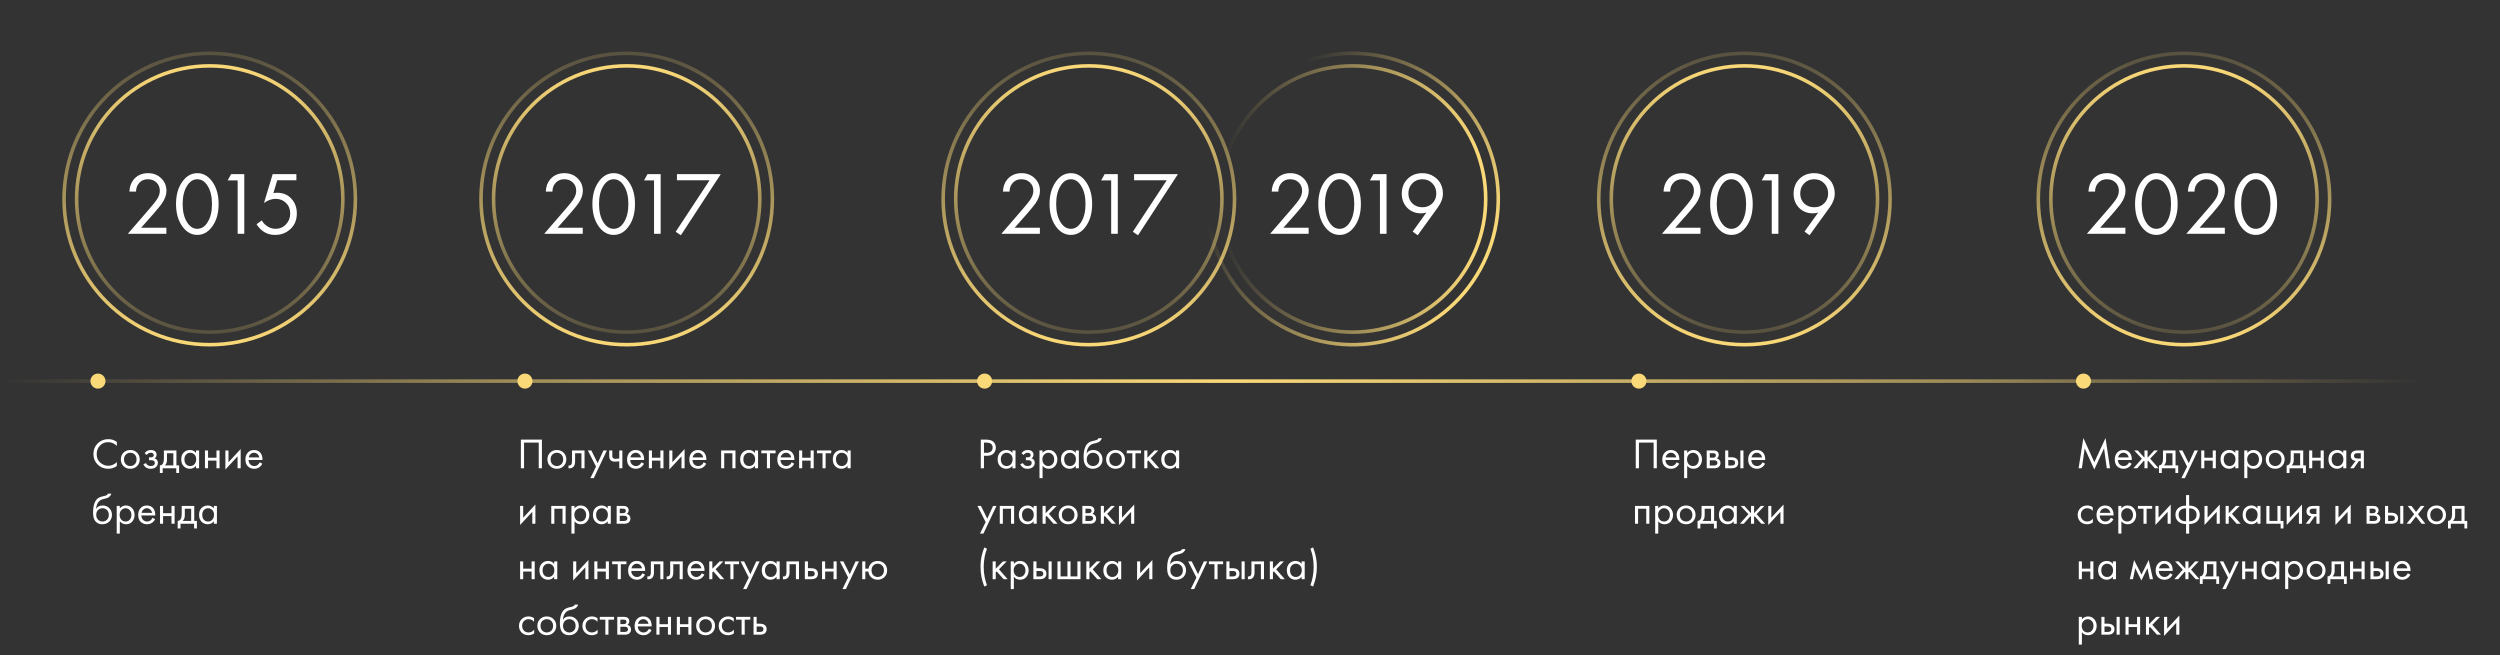 <svg width="1397" height="366" viewBox="0 0 1397 366" fill="none" xmlns="http://www.w3.org/2000/svg">
<rect x="0" y="0" width="1397" height="366" fill="#333333" stroke="none"/>
<path d="M65.304 246.977V249.185C64.664 248.545 63.968 248.049 63.216 247.697C62.304 247.281 61.384 247.073 60.456 247.073C58.616 247.073 57.08 247.721 55.848 249.017C54.632 250.297 54.024 251.873 54.024 253.745C54.024 255.761 54.688 257.353 56.016 258.521C57.36 259.689 58.848 260.273 60.48 260.273C61.504 260.273 62.496 260.025 63.456 259.529C64.128 259.193 64.744 258.745 65.304 258.185V260.393C63.848 261.433 62.24 261.953 60.48 261.953C58.112 261.953 56.136 261.161 54.552 259.577C52.984 257.993 52.2 256.041 52.2 253.721C52.2 251.337 52.992 249.353 54.576 247.769C56.176 246.185 58.176 245.393 60.576 245.393C62.336 245.393 63.912 245.921 65.304 246.977ZM76.572 260.465C75.58 261.457 74.324 261.953 72.804 261.953C71.284 261.953 70.02 261.457 69.012 260.465C68.02 259.473 67.524 258.225 67.524 256.721C67.524 255.201 68.02 253.945 69.012 252.953C70.02 251.961 71.284 251.465 72.804 251.465C74.324 251.465 75.58 251.961 76.572 252.953C77.58 253.945 78.084 255.201 78.084 256.721C78.084 258.225 77.58 259.473 76.572 260.465ZM75.276 253.985C74.604 253.329 73.78 253.001 72.804 253.001C71.828 253.001 70.996 253.337 70.308 254.009C69.636 254.665 69.3 255.569 69.3 256.721C69.3 257.873 69.644 258.777 70.332 259.433C71.02 260.089 71.844 260.417 72.804 260.417C73.764 260.417 74.588 260.089 75.276 259.433C75.964 258.777 76.308 257.873 76.308 256.721C76.308 255.553 75.964 254.641 75.276 253.985ZM82.03 254.249L80.83 253.265C81.214 252.705 81.638 252.289 82.102 252.017C82.726 251.649 83.454 251.465 84.286 251.465C85.294 251.465 86.078 251.697 86.638 252.161C87.214 252.657 87.502 253.289 87.502 254.057C87.502 254.985 87.126 255.681 86.374 256.145C86.854 256.257 87.238 256.473 87.526 256.793C87.99 257.289 88.222 257.897 88.222 258.617C88.222 259.689 87.79 260.545 86.926 261.185C86.222 261.697 85.278 261.953 84.094 261.953C83.038 261.953 82.15 261.673 81.43 261.113C80.886 260.713 80.446 260.145 80.11 259.409L81.598 258.785C81.774 259.233 82.07 259.609 82.486 259.913C82.934 260.249 83.478 260.417 84.118 260.417C84.87 260.417 85.43 260.289 85.798 260.033C86.262 259.729 86.494 259.265 86.494 258.641C86.494 258.129 86.294 257.745 85.894 257.489C85.558 257.265 85.014 257.153 84.262 257.153H83.254V255.569H84.094C84.702 255.569 85.134 255.481 85.39 255.305C85.742 255.081 85.918 254.777 85.918 254.393C85.918 253.945 85.774 253.601 85.486 253.361C85.214 253.121 84.79 253.001 84.214 253.001C83.718 253.001 83.262 253.129 82.846 253.385C82.494 253.609 82.222 253.897 82.03 254.249ZM91.579 251.705H98.587V260.081H100.075V264.305H98.491V261.665H90.907V264.305H89.323V260.081C90.155 260.065 90.771 259.633 91.171 258.785C91.443 258.225 91.579 257.345 91.579 256.145V251.705ZM96.859 260.081V253.289H93.307V257.033C93.307 258.361 92.907 259.377 92.107 260.081H96.859ZM109.53 253.121V251.705H111.258V261.665H109.53V260.273C108.666 261.393 107.53 261.953 106.122 261.953C104.778 261.953 103.634 261.489 102.69 260.561C101.746 259.633 101.274 258.337 101.274 256.673C101.274 255.041 101.738 253.769 102.666 252.857C103.61 251.929 104.762 251.465 106.122 251.465C107.562 251.465 108.698 252.017 109.53 253.121ZM106.314 253.001C105.402 253.001 104.626 253.329 103.986 253.985C103.362 254.625 103.05 255.521 103.05 256.673C103.05 257.777 103.338 258.681 103.914 259.385C104.506 260.073 105.306 260.417 106.314 260.417C107.322 260.417 108.122 260.057 108.714 259.337C109.322 258.617 109.626 257.737 109.626 256.697C109.626 255.513 109.29 254.601 108.618 253.961C107.946 253.321 107.178 253.001 106.314 253.001ZM114.53 261.665V251.705H116.258V255.785H120.962V251.705H122.69V261.665H120.962V257.369H116.258V261.665H114.53ZM125.945 251.705H127.673V258.281L134.489 250.937V261.665H132.761V255.017L125.945 262.361V251.705ZM145.149 258.329L146.589 259.121C146.253 259.761 145.845 260.297 145.365 260.729C144.453 261.545 143.349 261.953 142.053 261.953C140.709 261.953 139.549 261.521 138.573 260.657C137.613 259.777 137.133 258.473 137.133 256.745C137.133 255.225 137.565 253.969 138.429 252.977C139.309 251.969 140.485 251.465 141.957 251.465C143.621 251.465 144.877 252.073 145.725 253.289C146.397 254.249 146.709 255.497 146.661 257.033H138.909C138.925 258.041 139.237 258.857 139.845 259.481C140.453 260.105 141.197 260.417 142.077 260.417C142.861 260.417 143.541 260.177 144.117 259.697C144.565 259.313 144.909 258.857 145.149 258.329ZM139.029 255.593H144.885C144.741 254.809 144.397 254.185 143.853 253.721C143.325 253.241 142.693 253.001 141.957 253.001C141.237 253.001 140.597 253.249 140.037 253.745C139.493 254.225 139.157 254.841 139.029 255.593ZM60.312 275.865H62.232C62.056 276.457 61.752 276.961 61.32 277.377C60.904 277.777 60.52 278.049 60.168 278.193C59.832 278.337 59.432 278.465 58.968 278.577C58.888 278.593 58.696 278.641 58.392 278.721C58.088 278.785 57.856 278.841 57.696 278.889C57.536 278.937 57.328 279.001 57.072 279.081C56.816 279.161 56.584 279.257 56.376 279.369C56.168 279.481 55.976 279.601 55.8 279.729C55.192 280.193 54.696 280.841 54.312 281.673C53.944 282.489 53.744 283.361 53.712 284.289H53.76C54.48 283.073 55.688 282.465 57.384 282.465C58.872 282.465 60.104 282.969 61.08 283.977C62.072 284.985 62.568 286.233 62.568 287.721C62.568 289.225 62.064 290.473 61.056 291.465C60.048 292.457 58.736 292.953 57.12 292.953C55.728 292.953 54.584 292.537 53.688 291.705C52.568 290.681 52.008 288.969 52.008 286.569C52.008 282.393 52.952 279.657 54.84 278.361C54.984 278.265 55.136 278.177 55.296 278.097C55.456 278.001 55.624 277.921 55.8 277.857C55.992 277.777 56.152 277.713 56.28 277.665C56.408 277.601 56.584 277.545 56.808 277.497C57.048 277.433 57.208 277.393 57.288 277.377C57.384 277.345 57.56 277.305 57.816 277.257C58.088 277.193 58.256 277.153 58.32 277.137C58.96 276.993 59.424 276.825 59.712 276.633C60 276.425 60.2 276.169 60.312 275.865ZM59.76 284.985C59.088 284.329 58.264 284.001 57.288 284.001C56.312 284.001 55.48 284.337 54.792 285.009C54.12 285.665 53.784 286.569 53.784 287.721C53.784 288.873 54.128 289.777 54.816 290.433C55.504 291.089 56.328 291.417 57.288 291.417C58.248 291.417 59.072 291.089 59.76 290.433C60.448 289.777 60.792 288.873 60.792 287.721C60.792 286.553 60.448 285.641 59.76 284.985ZM66.946 291.273V298.185H65.218V282.705H66.946V284.097C67.826 283.009 68.962 282.465 70.354 282.465C71.842 282.465 73.018 282.993 73.882 284.049C74.762 285.089 75.202 286.321 75.202 287.745C75.202 289.185 74.77 290.417 73.906 291.441C73.042 292.449 71.882 292.953 70.426 292.953C68.97 292.953 67.81 292.393 66.946 291.273ZM70.186 291.417C71.162 291.417 71.946 291.065 72.538 290.361C73.13 289.641 73.426 288.769 73.426 287.745C73.426 286.593 73.098 285.681 72.442 285.009C71.786 284.337 71.026 284.001 70.162 284.001C69.298 284.001 68.53 284.337 67.858 285.009C67.186 285.681 66.85 286.585 66.85 287.721C66.85 288.761 67.154 289.641 67.762 290.361C68.386 291.065 69.194 291.417 70.186 291.417ZM85.243 289.329L86.683 290.121C86.347 290.761 85.939 291.297 85.459 291.729C84.547 292.545 83.443 292.953 82.147 292.953C80.803 292.953 79.643 292.521 78.667 291.657C77.707 290.777 77.227 289.473 77.227 287.745C77.227 286.225 77.659 284.969 78.523 283.977C79.403 282.969 80.579 282.465 82.051 282.465C83.715 282.465 84.971 283.073 85.819 284.289C86.491 285.249 86.803 286.497 86.755 288.033H79.003C79.019 289.041 79.331 289.857 79.939 290.481C80.547 291.105 81.291 291.417 82.171 291.417C82.955 291.417 83.635 291.177 84.211 290.697C84.659 290.313 85.003 289.857 85.243 289.329ZM79.123 286.593H84.979C84.835 285.809 84.491 285.185 83.947 284.721C83.419 284.241 82.787 284.001 82.051 284.001C81.331 284.001 80.691 284.249 80.131 284.745C79.587 285.225 79.251 285.841 79.123 286.593ZM89.405 292.665V282.705H91.133V286.785H95.837V282.705H97.565V292.665H95.837V288.369H91.133V292.665H89.405ZM101.54 282.705H108.548V291.081H110.036V295.305H108.452V292.665H100.868V295.305H99.284V291.081C100.116 291.065 100.732 290.633 101.132 289.785C101.404 289.225 101.54 288.345 101.54 287.145V282.705ZM106.82 291.081V284.289H103.268V288.033C103.268 289.361 102.868 290.377 102.068 291.081H106.82ZM119.491 284.121V282.705H121.219V292.665H119.491V291.273C118.627 292.393 117.491 292.953 116.083 292.953C114.739 292.953 113.595 292.489 112.651 291.561C111.707 290.633 111.235 289.337 111.235 287.673C111.235 286.041 111.699 284.769 112.627 283.857C113.571 282.929 114.723 282.465 116.083 282.465C117.523 282.465 118.659 283.017 119.491 284.121ZM116.275 284.001C115.363 284.001 114.587 284.329 113.947 284.985C113.323 285.625 113.011 286.521 113.011 287.673C113.011 288.777 113.299 289.681 113.875 290.385C114.467 291.073 115.267 291.417 116.275 291.417C117.283 291.417 118.083 291.057 118.675 290.337C119.283 289.617 119.587 288.737 119.587 287.697C119.587 286.513 119.251 285.601 118.579 284.961C117.907 284.321 117.139 284.001 116.275 284.001Z" fill="white"/>
<path d="M92.964 130.665H71.414L83.564 116.615C85.631 114.182 86.931 112.565 87.464 111.765C88.697 109.998 89.314 108.298 89.314 106.665C89.314 104.765 88.697 103.215 87.464 102.015C86.231 100.782 84.631 100.165 82.664 100.165C80.264 100.165 78.414 101.148 77.114 103.115C76.414 104.182 76.047 105.498 76.014 107.065H72.314C72.447 104.232 73.281 101.932 74.814 100.165C76.814 97.898 79.447 96.765 82.714 96.765C85.681 96.765 88.131 97.715 90.064 99.615C92.031 101.482 93.014 103.848 93.014 106.715C93.014 108.948 92.131 111.332 90.364 113.865C89.464 115.098 87.947 116.948 85.814 119.415L78.864 127.265H92.964V130.665ZM118.813 126.265C116.513 129.598 113.663 131.265 110.263 131.265C106.863 131.265 104.013 129.598 101.713 126.265C99.479 123.032 98.362 118.948 98.362 114.015C98.362 109.082 99.479 104.998 101.713 101.765C104.013 98.432 106.863 96.765 110.263 96.765C113.663 96.765 116.513 98.432 118.813 101.765C121.046 104.998 122.163 109.082 122.163 114.015C122.163 118.948 121.046 123.032 118.813 126.265ZM116.013 103.865C114.479 101.398 112.563 100.165 110.263 100.165C107.963 100.165 106.046 101.398 104.513 103.865C102.879 106.465 102.063 109.848 102.063 114.015C102.063 118.182 102.879 121.565 104.513 124.165C106.046 126.632 107.963 127.865 110.263 127.865C112.563 127.865 114.479 126.632 116.013 124.165C117.646 121.565 118.463 118.182 118.463 114.015C118.463 109.848 117.646 106.465 116.013 103.865ZM132.8 130.665V100.815H127.2L129.15 97.315H136.5V130.665H132.8ZM165.618 97.315V100.715H154.918L152.768 107.915C153.335 107.782 154.035 107.715 154.868 107.715C158.168 107.715 160.818 108.815 162.818 111.015C164.851 113.215 165.868 115.965 165.868 119.265C165.868 122.865 164.685 125.765 162.318 127.965C159.985 130.165 157.118 131.265 153.718 131.265C150.851 131.265 148.368 130.398 146.268 128.665C145.068 127.632 144.101 126.498 143.368 125.265L146.318 123.165C146.818 124.165 147.568 125.065 148.568 125.865C150.201 127.198 152.001 127.865 153.968 127.865C156.301 127.865 158.251 127.032 159.818 125.365C161.385 123.698 162.168 121.682 162.168 119.315C162.168 116.915 161.385 114.948 159.818 113.415C158.285 111.882 156.335 111.115 153.968 111.115C151.868 111.115 149.718 111.882 147.518 113.415L152.368 97.315H165.618Z" fill="white"/>
<path d="M325.637 130.665H304.087L316.237 116.615C318.304 114.182 319.604 112.565 320.137 111.765C321.37 109.998 321.987 108.298 321.987 106.665C321.987 104.765 321.37 103.215 320.137 102.015C318.904 100.782 317.304 100.165 315.337 100.165C312.937 100.165 311.087 101.148 309.787 103.115C309.087 104.182 308.72 105.498 308.687 107.065H304.987C305.12 104.232 305.954 101.932 307.487 100.165C309.487 97.898 312.12 96.765 315.387 96.765C318.354 96.765 320.804 97.715 322.737 99.615C324.704 101.482 325.687 103.848 325.687 106.715C325.687 108.948 324.804 111.332 323.037 113.865C322.137 115.098 320.62 116.948 318.487 119.415L311.537 127.265H325.637V130.665ZM351.485 126.265C349.185 129.598 346.335 131.265 342.935 131.265C339.535 131.265 336.685 129.598 334.385 126.265C332.152 123.032 331.035 118.948 331.035 114.015C331.035 109.082 332.152 104.998 334.385 101.765C336.685 98.432 339.535 96.765 342.935 96.765C346.335 96.765 349.185 98.432 351.485 101.765C353.719 104.998 354.835 109.082 354.835 114.015C354.835 118.948 353.719 123.032 351.485 126.265ZM348.685 103.865C347.152 101.398 345.235 100.165 342.935 100.165C340.635 100.165 338.719 101.398 337.185 103.865C335.552 106.465 334.735 109.848 334.735 114.015C334.735 118.182 335.552 121.565 337.185 124.165C338.719 126.632 340.635 127.865 342.935 127.865C345.235 127.865 347.152 126.632 348.685 124.165C350.319 121.565 351.135 118.182 351.135 114.015C351.135 109.848 350.319 106.465 348.685 103.865ZM365.473 130.665V100.815H359.873L361.823 97.315H369.173V130.665H365.473ZM377.576 129.515L396.526 100.715H378.276V97.315H402.776L380.476 131.465L377.576 129.515Z" fill="white"/>
<path d="M581.086 130.665H559.536L571.686 116.615C573.753 114.182 575.053 112.565 575.586 111.765C576.819 109.998 577.436 108.298 577.436 106.665C577.436 104.765 576.819 103.215 575.586 102.015C574.353 100.782 572.753 100.165 570.786 100.165C568.386 100.165 566.536 101.148 565.236 103.115C564.536 104.182 564.169 105.498 564.136 107.065H560.436C560.569 104.232 561.403 101.932 562.936 100.165C564.936 97.898 567.569 96.765 570.836 96.765C573.803 96.765 576.253 97.715 578.186 99.615C580.153 101.482 581.136 103.848 581.136 106.715C581.136 108.948 580.253 111.332 578.486 113.865C577.586 115.098 576.069 116.948 573.936 119.415L566.986 127.265H581.086V130.665ZM606.935 126.265C604.635 129.598 601.785 131.265 598.385 131.265C594.985 131.265 592.135 129.598 589.835 126.265C587.601 123.032 586.485 118.948 586.485 114.015C586.485 109.082 587.601 104.998 589.835 101.765C592.135 98.432 594.985 96.765 598.385 96.765C601.785 96.765 604.635 98.432 606.935 101.765C609.168 104.998 610.285 109.082 610.285 114.015C610.285 118.948 609.168 123.032 606.935 126.265ZM604.135 103.865C602.601 101.398 600.685 100.165 598.385 100.165C596.085 100.165 594.168 101.398 592.635 103.865C591.001 106.465 590.185 109.848 590.185 114.015C590.185 118.182 591.001 121.565 592.635 124.165C594.168 126.632 596.085 127.865 598.385 127.865C600.685 127.865 602.601 126.632 604.135 124.165C605.768 121.565 606.585 118.182 606.585 114.015C606.585 109.848 605.768 106.465 604.135 103.865ZM620.922 130.665V100.815H615.322L617.272 97.315H624.622V130.665H620.922ZM633.025 129.515L651.975 100.715H633.725V97.315H658.225L635.925 131.465L633.025 129.515Z" fill="white"/>
<path d="M731.268 130.665H709.718L721.868 116.615C723.934 114.182 725.234 112.565 725.768 111.765C727.001 109.998 727.618 108.298 727.618 106.665C727.618 104.765 727.001 103.215 725.768 102.015C724.534 100.782 722.934 100.165 720.968 100.165C718.568 100.165 716.718 101.148 715.418 103.115C714.718 104.182 714.351 105.498 714.318 107.065H710.618C710.751 104.232 711.584 101.932 713.118 100.165C715.118 97.898 717.751 96.765 721.018 96.765C723.984 96.765 726.434 97.715 728.368 99.615C730.334 101.482 731.318 103.848 731.318 106.715C731.318 108.948 730.434 111.332 728.668 113.865C727.768 115.098 726.251 116.948 724.118 119.415L717.168 127.265H731.268V130.665ZM757.116 126.265C754.816 129.598 751.966 131.265 748.566 131.265C745.166 131.265 742.316 129.598 740.016 126.265C737.783 123.032 736.666 118.948 736.666 114.015C736.666 109.082 737.783 104.998 740.016 101.765C742.316 98.432 745.166 96.765 748.566 96.765C751.966 96.765 754.816 98.432 757.116 101.765C759.35 104.998 760.466 109.082 760.466 114.015C760.466 118.948 759.35 123.032 757.116 126.265ZM754.316 103.865C752.783 101.398 750.866 100.165 748.566 100.165C746.266 100.165 744.35 101.398 742.816 103.865C741.183 106.465 740.366 109.848 740.366 114.015C740.366 118.182 741.183 121.565 742.816 124.165C744.35 126.632 746.266 127.865 748.566 127.865C750.866 127.865 752.783 126.632 754.316 124.165C755.95 121.565 756.766 118.182 756.766 114.015C756.766 109.848 755.95 106.465 754.316 103.865ZM771.104 130.665V100.815H765.504L767.454 97.315H774.804V130.665H771.104ZM792.206 131.465L789.406 129.415L797.056 118.765C796.09 119.065 795.106 119.215 794.106 119.215C790.94 119.215 788.34 118.165 786.306 116.065C784.306 113.965 783.306 111.348 783.306 108.215C783.306 104.882 784.373 102.148 786.506 100.015C788.673 97.848 791.423 96.765 794.756 96.765C797.223 96.765 799.356 97.365 801.156 98.565C802.99 99.732 804.306 101.165 805.106 102.865C805.906 104.532 806.306 106.282 806.306 108.115C806.306 110.682 805.39 113.232 803.556 115.765L792.206 131.465ZM794.806 100.165C792.54 100.165 790.673 100.932 789.206 102.465C787.74 103.965 787.006 105.848 787.006 108.115C787.006 110.348 787.74 112.198 789.206 113.665C790.706 115.098 792.59 115.815 794.856 115.815C797.123 115.815 798.973 115.082 800.406 113.615C801.873 112.148 802.606 110.315 802.606 108.115C802.606 105.848 801.873 103.965 800.406 102.465C798.973 100.932 797.106 100.165 794.806 100.165Z" fill="white"/>
<path d="M950.223 130.665H928.673L940.823 116.615C942.89 114.182 944.19 112.565 944.723 111.765C945.956 109.998 946.573 108.298 946.573 106.665C946.573 104.765 945.956 103.215 944.723 102.015C943.49 100.782 941.89 100.165 939.923 100.165C937.523 100.165 935.673 101.148 934.373 103.115C933.673 104.182 933.306 105.498 933.273 107.065H929.573C929.706 104.232 930.54 101.932 932.073 100.165C934.073 97.898 936.706 96.765 939.973 96.765C942.94 96.765 945.39 97.715 947.323 99.615C949.29 101.482 950.273 103.848 950.273 106.715C950.273 108.948 949.39 111.332 947.623 113.865C946.723 115.098 945.206 116.948 943.073 119.415L936.123 127.265H950.223V130.665ZM976.071 126.265C973.771 129.598 970.921 131.265 967.521 131.265C964.121 131.265 961.271 129.598 958.971 126.265C956.738 123.032 955.621 118.948 955.621 114.015C955.621 109.082 956.738 104.998 958.971 101.765C961.271 98.432 964.121 96.765 967.521 96.765C970.921 96.765 973.771 98.432 976.071 101.765C978.305 104.998 979.421 109.082 979.421 114.015C979.421 118.948 978.305 123.032 976.071 126.265ZM973.271 103.865C971.738 101.398 969.821 100.165 967.521 100.165C965.221 100.165 963.305 101.398 961.771 103.865C960.138 106.465 959.321 109.848 959.321 114.015C959.321 118.182 960.138 121.565 961.771 124.165C963.305 126.632 965.221 127.865 967.521 127.865C969.821 127.865 971.738 126.632 973.271 124.165C974.905 121.565 975.721 118.182 975.721 114.015C975.721 109.848 974.905 106.465 973.271 103.865ZM990.059 130.665V100.815H984.459L986.409 97.315H993.759V130.665H990.059ZM1011.16 131.465L1008.36 129.415L1016.01 118.765C1015.04 119.065 1014.06 119.215 1013.06 119.215C1009.89 119.215 1007.29 118.165 1005.26 116.065C1003.26 113.965 1002.26 111.348 1002.26 108.215C1002.26 104.882 1003.33 102.148 1005.46 100.015C1007.63 97.848 1010.38 96.765 1013.71 96.765C1016.18 96.765 1018.31 97.365 1020.11 98.565C1021.94 99.732 1023.26 101.165 1024.06 102.865C1024.86 104.532 1025.26 106.282 1025.26 108.115C1025.26 110.682 1024.34 113.232 1022.51 115.765L1011.16 131.465ZM1013.76 100.165C1011.49 100.165 1009.63 100.932 1008.16 102.465C1006.69 103.965 1005.96 105.848 1005.96 108.115C1005.96 110.348 1006.69 112.198 1008.16 113.665C1009.66 115.098 1011.54 115.815 1013.81 115.815C1016.08 115.815 1017.93 115.082 1019.36 113.615C1020.83 112.148 1021.56 110.315 1021.56 108.115C1021.56 105.848 1020.83 103.965 1019.36 102.465C1017.93 100.932 1016.06 100.165 1013.76 100.165Z" fill="white"/>
<path d="M1187.67 130.665H1166.12L1178.27 116.615C1180.34 114.182 1181.64 112.565 1182.17 111.765C1183.41 109.998 1184.02 108.298 1184.02 106.665C1184.02 104.765 1183.41 103.215 1182.17 102.015C1180.94 100.782 1179.34 100.165 1177.37 100.165C1174.97 100.165 1173.12 101.148 1171.82 103.115C1171.12 104.182 1170.76 105.498 1170.72 107.065H1167.02C1167.16 104.232 1167.99 101.932 1169.52 100.165C1171.52 97.898 1174.16 96.765 1177.42 96.765C1180.39 96.765 1182.84 97.715 1184.77 99.615C1186.74 101.482 1187.72 103.848 1187.72 106.715C1187.72 108.948 1186.84 111.332 1185.07 113.865C1184.17 115.098 1182.66 116.948 1180.52 119.415L1173.57 127.265H1187.67V130.665ZM1213.52 126.265C1211.22 129.598 1208.37 131.265 1204.97 131.265C1201.57 131.265 1198.72 129.598 1196.42 126.265C1194.19 123.032 1193.07 118.948 1193.07 114.015C1193.07 109.082 1194.19 104.998 1196.42 101.765C1198.72 98.432 1201.57 96.765 1204.97 96.765C1208.37 96.765 1211.22 98.432 1213.52 101.765C1215.75 104.998 1216.87 109.082 1216.87 114.015C1216.87 118.948 1215.75 123.032 1213.52 126.265ZM1210.72 103.865C1209.19 101.398 1207.27 100.165 1204.97 100.165C1202.67 100.165 1200.75 101.398 1199.22 103.865C1197.59 106.465 1196.77 109.848 1196.77 114.015C1196.77 118.182 1197.59 121.565 1199.22 124.165C1200.75 126.632 1202.67 127.865 1204.97 127.865C1207.27 127.865 1209.19 126.632 1210.72 124.165C1212.35 121.565 1213.17 118.182 1213.17 114.015C1213.17 109.848 1212.35 106.465 1210.72 103.865ZM1243.24 130.665H1221.69L1233.84 116.615C1235.91 114.182 1237.21 112.565 1237.74 111.765C1238.97 109.998 1239.59 108.298 1239.59 106.665C1239.59 104.765 1238.97 103.215 1237.74 102.015C1236.51 100.782 1234.91 100.165 1232.94 100.165C1230.54 100.165 1228.69 101.148 1227.39 103.115C1226.69 104.182 1226.32 105.498 1226.29 107.065H1222.59C1222.72 104.232 1223.56 101.932 1225.09 100.165C1227.09 97.898 1229.72 96.765 1232.99 96.765C1235.96 96.765 1238.41 97.715 1240.34 99.615C1242.31 101.482 1243.29 103.848 1243.29 106.715C1243.29 108.948 1242.41 111.332 1240.64 113.865C1239.74 115.098 1238.22 116.948 1236.09 119.415L1229.14 127.265H1243.24V130.665ZM1269.09 126.265C1266.79 129.598 1263.94 131.265 1260.54 131.265C1257.14 131.265 1254.29 129.598 1251.99 126.265C1249.75 123.032 1248.64 118.948 1248.64 114.015C1248.64 109.082 1249.75 104.998 1251.99 101.765C1254.29 98.432 1257.14 96.765 1260.54 96.765C1263.94 96.765 1266.79 98.432 1269.09 101.765C1271.32 104.998 1272.44 109.082 1272.44 114.015C1272.44 118.948 1271.32 123.032 1269.09 126.265ZM1266.29 103.865C1264.75 101.398 1262.84 100.165 1260.54 100.165C1258.24 100.165 1256.32 101.398 1254.79 103.865C1253.15 106.465 1252.34 109.848 1252.34 114.015C1252.34 118.182 1253.15 121.565 1254.79 124.165C1256.32 126.632 1258.24 127.865 1260.54 127.865C1262.84 127.865 1264.75 126.632 1266.29 124.165C1267.92 121.565 1268.74 118.182 1268.74 114.015C1268.74 109.848 1267.92 106.465 1266.29 103.865Z" fill="white"/>
<path d="M291.064 245.657H302.824V261.665H301.048V247.337H292.84V261.665H291.064V245.657ZM314.947 260.465C313.955 261.457 312.699 261.953 311.179 261.953C309.659 261.953 308.395 261.457 307.387 260.465C306.395 259.473 305.899 258.225 305.899 256.721C305.899 255.201 306.395 253.945 307.387 252.953C308.395 251.961 309.659 251.465 311.179 251.465C312.699 251.465 313.955 251.961 314.947 252.953C315.955 253.945 316.459 255.201 316.459 256.721C316.459 258.225 315.955 259.473 314.947 260.465ZM313.651 253.985C312.979 253.329 312.155 253.001 311.179 253.001C310.203 253.001 309.371 253.337 308.683 254.009C308.011 254.665 307.675 255.569 307.675 256.721C307.675 257.873 308.019 258.777 308.707 259.433C309.395 260.089 310.219 260.417 311.179 260.417C312.139 260.417 312.963 260.089 313.651 259.433C314.339 258.777 314.683 257.873 314.683 256.721C314.683 255.553 314.339 254.641 313.651 253.985ZM326.645 251.705V261.665H324.917V253.289H321.365V257.777C321.365 259.073 321.109 260.033 320.597 260.657C320.021 261.361 319.221 261.713 318.197 261.713C318.069 261.713 317.893 261.697 317.669 261.665V260.081C317.829 260.113 317.957 260.129 318.053 260.129C318.613 260.129 319.029 259.913 319.301 259.481C319.525 259.129 319.637 258.561 319.637 257.777V251.705H326.645ZM329.889 267.185L333.057 260.729L328.473 251.705H330.441L333.969 258.833L337.209 251.705H339.129L331.809 267.185H329.889ZM346.046 261.665V257.753C345.102 257.897 344.318 257.969 343.694 257.969C342.606 257.969 341.798 257.729 341.27 257.249C340.71 256.753 340.43 255.937 340.43 254.801V251.705H342.158V254.561C342.158 255.105 342.23 255.497 342.374 255.737C342.598 256.169 343.102 256.385 343.886 256.385C344.59 256.385 345.31 256.313 346.046 256.169V251.705H347.774V261.665H346.046ZM358.422 258.329L359.862 259.121C359.526 259.761 359.118 260.297 358.638 260.729C357.726 261.545 356.622 261.953 355.326 261.953C353.982 261.953 352.822 261.521 351.846 260.657C350.886 259.777 350.406 258.473 350.406 256.745C350.406 255.225 350.838 253.969 351.702 252.977C352.582 251.969 353.758 251.465 355.23 251.465C356.894 251.465 358.15 252.073 358.998 253.289C359.67 254.249 359.982 255.497 359.934 257.033H352.182C352.198 258.041 352.51 258.857 353.118 259.481C353.726 260.105 354.47 260.417 355.35 260.417C356.134 260.417 356.814 260.177 357.39 259.697C357.838 259.313 358.182 258.857 358.422 258.329ZM352.302 255.593H358.158C358.014 254.809 357.67 254.185 357.126 253.721C356.598 253.241 355.966 253.001 355.23 253.001C354.51 253.001 353.87 253.249 353.31 253.745C352.766 254.225 352.43 254.841 352.302 255.593ZM362.585 261.665V251.705H364.313V255.785H369.017V251.705H370.745V261.665H369.017V257.369H364.313V261.665H362.585ZM373.999 251.705H375.727V258.281L382.543 250.937V261.665H380.815V255.017L373.999 262.361V251.705ZM393.204 258.329L394.644 259.121C394.308 259.761 393.9 260.297 393.42 260.729C392.508 261.545 391.404 261.953 390.108 261.953C388.764 261.953 387.604 261.521 386.628 260.657C385.668 259.777 385.188 258.473 385.188 256.745C385.188 255.225 385.62 253.969 386.484 252.977C387.364 251.969 388.54 251.465 390.012 251.465C391.676 251.465 392.932 252.073 393.78 253.289C394.452 254.249 394.764 255.497 394.716 257.033H386.964C386.98 258.041 387.292 258.857 387.9 259.481C388.508 260.105 389.252 260.417 390.132 260.417C390.916 260.417 391.596 260.177 392.172 259.697C392.62 259.313 392.964 258.857 393.204 258.329ZM387.084 255.593H392.94C392.796 254.809 392.452 254.185 391.908 253.721C391.38 253.241 390.748 253.001 390.012 253.001C389.292 253.001 388.652 253.249 388.092 253.745C387.548 254.225 387.212 254.841 387.084 255.593ZM402.968 251.705H410.984V261.665H409.256V253.289H404.696V261.665H402.968V251.705ZM421.873 253.121V251.705H423.601V261.665H421.873V260.273C421.009 261.393 419.873 261.953 418.465 261.953C417.121 261.953 415.977 261.489 415.033 260.561C414.089 259.633 413.617 258.337 413.617 256.673C413.617 255.041 414.081 253.769 415.009 252.857C415.953 251.929 417.105 251.465 418.465 251.465C419.905 251.465 421.041 252.017 421.873 253.121ZM418.657 253.001C417.745 253.001 416.969 253.329 416.329 253.985C415.705 254.625 415.393 255.521 415.393 256.673C415.393 257.777 415.681 258.681 416.257 259.385C416.849 260.073 417.649 260.417 418.657 260.417C419.665 260.417 420.465 260.057 421.057 259.337C421.665 258.617 421.969 257.737 421.969 256.697C421.969 255.513 421.633 254.601 420.961 253.961C420.289 253.321 419.521 253.001 418.657 253.001ZM433.402 253.289H430.282V261.665H428.554V253.289H425.434V251.705H433.402V253.289ZM442.376 258.329L443.816 259.121C443.48 259.761 443.072 260.297 442.592 260.729C441.68 261.545 440.576 261.953 439.28 261.953C437.936 261.953 436.776 261.521 435.8 260.657C434.84 259.777 434.36 258.473 434.36 256.745C434.36 255.225 434.792 253.969 435.656 252.977C436.536 251.969 437.712 251.465 439.184 251.465C440.848 251.465 442.104 252.073 442.952 253.289C443.624 254.249 443.936 255.497 443.888 257.033H436.136C436.152 258.041 436.464 258.857 437.072 259.481C437.68 260.105 438.424 260.417 439.304 260.417C440.088 260.417 440.768 260.177 441.344 259.697C441.792 259.313 442.136 258.857 442.376 258.329ZM436.256 255.593H442.112C441.968 254.809 441.624 254.185 441.08 253.721C440.552 253.241 439.92 253.001 439.184 253.001C438.464 253.001 437.824 253.249 437.264 253.745C436.72 254.225 436.384 254.841 436.256 255.593ZM446.538 261.665V251.705H448.266V255.785H452.97V251.705H454.698V261.665H452.97V257.369H448.266V261.665H446.538ZM464.48 253.289H461.36V261.665H459.632V253.289H456.512V251.705H464.48V253.289ZM473.623 253.121V251.705H475.351V261.665H473.623V260.273C472.759 261.393 471.623 261.953 470.215 261.953C468.871 261.953 467.727 261.489 466.783 260.561C465.839 259.633 465.367 258.337 465.367 256.673C465.367 255.041 465.831 253.769 466.759 252.857C467.703 251.929 468.855 251.465 470.215 251.465C471.655 251.465 472.791 252.017 473.623 253.121ZM470.407 253.001C469.495 253.001 468.719 253.329 468.079 253.985C467.455 254.625 467.143 255.521 467.143 256.673C467.143 257.777 467.431 258.681 468.007 259.385C468.599 260.073 469.399 260.417 470.407 260.417C471.415 260.417 472.215 260.057 472.807 259.337C473.415 258.617 473.719 257.737 473.719 256.697C473.719 255.513 473.383 254.601 472.711 253.961C472.039 253.321 471.271 253.001 470.407 253.001ZM290.632 282.705H292.36V289.281L299.176 281.937V292.665H297.448V286.017L290.632 293.361V282.705ZM308.046 282.705H316.062V292.665H314.334V284.289H309.774V292.665H308.046V282.705ZM321.048 291.273V298.185H319.32V282.705H321.048V284.097C321.928 283.009 323.064 282.465 324.456 282.465C325.944 282.465 327.12 282.993 327.984 284.049C328.864 285.089 329.304 286.321 329.304 287.745C329.304 289.185 328.872 290.417 328.008 291.441C327.144 292.449 325.984 292.953 324.528 292.953C323.072 292.953 321.912 292.393 321.048 291.273ZM324.288 291.417C325.264 291.417 326.048 291.065 326.64 290.361C327.232 289.641 327.528 288.769 327.528 287.745C327.528 286.593 327.2 285.681 326.544 285.009C325.888 284.337 325.128 284.001 324.264 284.001C323.4 284.001 322.632 284.337 321.96 285.009C321.288 285.681 320.952 286.585 320.952 287.721C320.952 288.761 321.256 289.641 321.864 290.361C322.488 291.065 323.296 291.417 324.288 291.417ZM339.584 284.121V282.705H341.312V292.665H339.584V291.273C338.72 292.393 337.584 292.953 336.176 292.953C334.832 292.953 333.688 292.489 332.744 291.561C331.8 290.633 331.328 289.337 331.328 287.673C331.328 286.041 331.792 284.769 332.72 283.857C333.664 282.929 334.816 282.465 336.176 282.465C337.616 282.465 338.752 283.017 339.584 284.121ZM336.368 284.001C335.456 284.001 334.68 284.329 334.04 284.985C333.416 285.625 333.104 286.521 333.104 287.673C333.104 288.777 333.392 289.681 333.968 290.385C334.56 291.073 335.36 291.417 336.368 291.417C337.376 291.417 338.176 291.057 338.768 290.337C339.376 289.617 339.68 288.737 339.68 287.697C339.68 286.513 339.344 285.601 338.672 284.961C338 284.321 337.232 284.001 336.368 284.001ZM344.585 282.705H348.353C349.265 282.705 349.961 282.897 350.441 283.281C351.017 283.745 351.305 284.369 351.305 285.153C351.305 286.017 350.945 286.681 350.225 287.145C350.721 287.273 351.137 287.497 351.473 287.817C352.001 288.329 352.265 288.969 352.265 289.737C352.265 290.697 351.921 291.449 351.233 291.993C350.641 292.441 349.857 292.665 348.881 292.665H344.585V282.705ZM346.313 286.761H348.137C348.601 286.761 348.969 286.665 349.241 286.473C349.561 286.233 349.721 285.889 349.721 285.441C349.721 285.041 349.561 284.721 349.241 284.481C349.001 284.321 348.537 284.241 347.849 284.241H346.313V286.761ZM346.313 291.129H348.449C349.185 291.129 349.705 291.017 350.009 290.793C350.393 290.505 350.585 290.137 350.585 289.689C350.585 289.209 350.417 288.833 350.081 288.561C349.777 288.321 349.257 288.201 348.521 288.201H346.313V291.129ZM290.632 323.665V313.705H292.36V317.785H297.064V313.705H298.792V323.665H297.064V319.369H292.36V323.665H290.632ZM309.678 315.121V313.705H311.406V323.665H309.678V322.273C308.814 323.393 307.678 323.953 306.27 323.953C304.926 323.953 303.782 323.489 302.838 322.561C301.894 321.633 301.422 320.337 301.422 318.673C301.422 317.041 301.886 315.769 302.814 314.857C303.758 313.929 304.91 313.465 306.27 313.465C307.71 313.465 308.846 314.017 309.678 315.121ZM306.462 315.001C305.55 315.001 304.774 315.329 304.134 315.985C303.51 316.625 303.198 317.521 303.198 318.673C303.198 319.777 303.486 320.681 304.062 321.385C304.654 322.073 305.454 322.417 306.462 322.417C307.47 322.417 308.27 322.057 308.862 321.337C309.47 320.617 309.774 319.737 309.774 318.697C309.774 317.513 309.438 316.601 308.766 315.961C308.094 315.321 307.326 315.001 306.462 315.001ZM320.28 313.705H322.008V320.281L328.824 312.937V323.665H327.096V317.017L320.28 324.361V313.705ZM332.093 323.665V313.705H333.821V317.785H338.525V313.705H340.253V323.665H338.525V319.369H333.821V323.665H332.093ZM350.035 315.289H346.915V323.665H345.187V315.289H342.067V313.705H350.035V315.289ZM359.008 320.329L360.448 321.121C360.112 321.761 359.704 322.297 359.224 322.729C358.312 323.545 357.208 323.953 355.912 323.953C354.568 323.953 353.408 323.521 352.432 322.657C351.472 321.777 350.992 320.473 350.992 318.745C350.992 317.225 351.424 315.969 352.288 314.977C353.168 313.969 354.344 313.465 355.816 313.465C357.48 313.465 358.736 314.073 359.584 315.289C360.256 316.249 360.568 317.497 360.52 319.033H352.768C352.784 320.041 353.096 320.857 353.704 321.481C354.312 322.105 355.056 322.417 355.936 322.417C356.72 322.417 357.4 322.177 357.976 321.697C358.424 321.313 358.768 320.857 359.008 320.329ZM352.888 317.593H358.744C358.6 316.809 358.256 316.185 357.712 315.721C357.184 315.241 356.552 315.001 355.816 315.001C355.096 315.001 354.456 315.249 353.896 315.745C353.352 316.225 353.016 316.841 352.888 317.593ZM370.707 313.705V323.665H368.979V315.289H365.427V319.777C365.427 321.073 365.171 322.033 364.659 322.657C364.083 323.361 363.283 323.713 362.259 323.713C362.131 323.713 361.955 323.697 361.731 323.665V322.081C361.891 322.113 362.019 322.129 362.115 322.129C362.675 322.129 363.091 321.913 363.363 321.481C363.587 321.129 363.699 320.561 363.699 319.777V313.705H370.707ZM381.512 313.705V323.665H379.784V315.289H376.232V319.777C376.232 321.073 375.976 322.033 375.464 322.657C374.888 323.361 374.088 323.713 373.064 323.713C372.936 323.713 372.76 323.697 372.536 323.665V322.081C372.696 322.113 372.824 322.129 372.92 322.129C373.48 322.129 373.896 321.913 374.168 321.481C374.392 321.129 374.504 320.561 374.504 319.777V313.705H381.512ZM392.172 320.329L393.612 321.121C393.276 321.761 392.868 322.297 392.388 322.729C391.476 323.545 390.372 323.953 389.076 323.953C387.732 323.953 386.572 323.521 385.596 322.657C384.636 321.777 384.156 320.473 384.156 318.745C384.156 317.225 384.588 315.969 385.452 314.977C386.332 313.969 387.508 313.465 388.98 313.465C390.644 313.465 391.9 314.073 392.748 315.289C393.42 316.249 393.732 317.497 393.684 319.033H385.932C385.948 320.041 386.26 320.857 386.868 321.481C387.476 322.105 388.22 322.417 389.1 322.417C389.884 322.417 390.564 322.177 391.14 321.697C391.588 321.313 391.932 320.857 392.172 320.329ZM386.052 317.593H391.908C391.764 316.809 391.42 316.185 390.876 315.721C390.348 315.241 389.716 315.001 388.98 315.001C388.26 315.001 387.62 315.249 387.06 315.745C386.516 316.225 386.18 316.841 386.052 317.593ZM396.335 313.705H398.063V317.785L402.095 313.705H404.207L399.887 318.145L404.735 323.665H402.479L398.591 319.297L398.063 319.801V323.665H396.335V313.705ZM412.988 315.289H409.868V323.665H408.14V315.289H405.02V313.705H412.988V315.289ZM415.249 329.185L418.417 322.729L413.833 313.705H415.801L419.329 320.833L422.569 313.705H424.489L417.169 329.185H415.249ZM433.944 315.121V313.705H435.672V323.665H433.944V322.273C433.08 323.393 431.944 323.953 430.536 323.953C429.192 323.953 428.048 323.489 427.104 322.561C426.16 321.633 425.688 320.337 425.688 318.673C425.688 317.041 426.152 315.769 427.08 314.857C428.024 313.929 429.176 313.465 430.536 313.465C431.976 313.465 433.112 314.017 433.944 315.121ZM430.728 315.001C429.816 315.001 429.04 315.329 428.4 315.985C427.776 316.625 427.464 317.521 427.464 318.673C427.464 319.777 427.752 320.681 428.328 321.385C428.92 322.073 429.72 322.417 430.728 322.417C431.736 322.417 432.536 322.057 433.128 321.337C433.736 320.617 434.04 319.737 434.04 318.697C434.04 317.513 433.704 316.601 433.032 315.961C432.36 315.321 431.592 315.001 430.728 315.001ZM446.481 313.705V323.665H444.753V315.289H441.201V319.777C441.201 321.073 440.945 322.033 440.433 322.657C439.857 323.361 439.057 323.713 438.033 323.713C437.905 323.713 437.729 323.697 437.505 323.665V322.081C437.665 322.113 437.793 322.129 437.889 322.129C438.449 322.129 438.865 321.913 439.137 321.481C439.361 321.129 439.473 320.561 439.473 319.777V313.705H446.481ZM449.749 323.665V313.705H451.477V317.521H453.253C454.629 317.521 455.637 317.849 456.277 318.505C456.789 319.017 457.045 319.713 457.045 320.593C457.045 321.521 456.749 322.265 456.157 322.825C455.565 323.385 454.589 323.665 453.229 323.665H449.749ZM451.477 322.129H453.085C453.805 322.129 454.317 322.041 454.621 321.865C455.053 321.577 455.269 321.153 455.269 320.593C455.269 320.017 455.061 319.601 454.645 319.345C454.357 319.153 453.845 319.057 453.109 319.057H451.477V322.129ZM459.359 323.665V313.705H461.087V317.785H465.791V313.705H467.519V323.665H465.791V319.369H461.087V323.665H459.359ZM470.749 329.185L473.917 322.729L469.333 313.705H471.301L474.829 320.833L478.069 313.705H479.989L472.669 329.185H470.749ZM483.54 317.785H485.34C485.5 316.665 485.948 315.721 486.684 314.953C487.628 313.961 488.884 313.465 490.452 313.465C491.988 313.465 493.252 313.961 494.244 314.953C495.236 315.945 495.732 317.201 495.732 318.721C495.732 320.225 495.228 321.473 494.22 322.465C493.228 323.457 491.972 323.953 490.452 323.953C488.708 323.953 487.34 323.329 486.348 322.081C485.708 321.281 485.34 320.377 485.244 319.369H483.54V323.665H481.812V313.705H483.54V317.785ZM490.452 315.001C489.492 315.001 488.676 315.337 488.004 316.009C487.348 316.665 487.02 317.569 487.02 318.721C487.02 319.889 487.356 320.801 488.028 321.457C488.7 322.097 489.508 322.417 490.452 322.417C491.412 322.417 492.236 322.089 492.924 321.433C493.612 320.777 493.956 319.873 493.956 318.721C493.956 317.569 493.612 316.665 492.924 316.009C492.252 315.337 491.428 315.001 490.452 315.001ZM298.432 345.425V347.489C297.648 346.497 296.608 346.001 295.312 346.001C294.336 346.001 293.504 346.337 292.816 347.009C292.128 347.665 291.784 348.569 291.784 349.721C291.784 350.873 292.128 351.777 292.816 352.433C293.504 353.089 294.328 353.417 295.288 353.417C296.568 353.417 297.64 352.897 298.504 351.857V353.921C297.56 354.609 296.504 354.953 295.336 354.953C293.784 354.953 292.504 354.465 291.496 353.489C290.504 352.497 290.008 351.249 290.008 349.745C290.008 348.225 290.512 346.969 291.52 345.977C292.528 344.969 293.8 344.465 295.336 344.465C296.488 344.465 297.52 344.785 298.432 345.425ZM309.322 353.465C308.33 354.457 307.074 354.953 305.554 354.953C304.034 354.953 302.77 354.457 301.762 353.465C300.77 352.473 300.274 351.225 300.274 349.721C300.274 348.201 300.77 346.945 301.762 345.953C302.77 344.961 304.034 344.465 305.554 344.465C307.074 344.465 308.33 344.961 309.322 345.953C310.33 346.945 310.834 348.201 310.834 349.721C310.834 351.225 310.33 352.473 309.322 353.465ZM308.026 346.985C307.354 346.329 306.53 346.001 305.554 346.001C304.578 346.001 303.746 346.337 303.058 347.009C302.386 347.665 302.05 348.569 302.05 349.721C302.05 350.873 302.394 351.777 303.082 352.433C303.77 353.089 304.594 353.417 305.554 353.417C306.514 353.417 307.338 353.089 308.026 352.433C308.714 351.777 309.058 350.873 309.058 349.721C309.058 348.553 308.714 347.641 308.026 346.985ZM321.164 337.865H323.084C322.908 338.457 322.604 338.961 322.172 339.377C321.756 339.777 321.372 340.049 321.02 340.193C320.684 340.337 320.284 340.465 319.82 340.577C319.74 340.593 319.548 340.641 319.244 340.721C318.94 340.785 318.708 340.841 318.548 340.889C318.388 340.937 318.18 341.001 317.924 341.081C317.668 341.161 317.436 341.257 317.228 341.369C317.02 341.481 316.828 341.601 316.652 341.729C316.044 342.193 315.548 342.841 315.164 343.673C314.796 344.489 314.596 345.361 314.564 346.289H314.612C315.332 345.073 316.54 344.465 318.236 344.465C319.724 344.465 320.956 344.969 321.932 345.977C322.924 346.985 323.42 348.233 323.42 349.721C323.42 351.225 322.916 352.473 321.908 353.465C320.9 354.457 319.588 354.953 317.972 354.953C316.58 354.953 315.436 354.537 314.54 353.705C313.42 352.681 312.86 350.969 312.86 348.569C312.86 344.393 313.804 341.657 315.692 340.361C315.836 340.265 315.988 340.177 316.148 340.097C316.308 340.001 316.476 339.921 316.652 339.857C316.844 339.777 317.004 339.713 317.132 339.665C317.26 339.601 317.436 339.545 317.66 339.497C317.9 339.433 318.06 339.393 318.14 339.377C318.236 339.345 318.412 339.305 318.668 339.257C318.94 339.193 319.108 339.153 319.172 339.137C319.812 338.993 320.276 338.825 320.564 338.633C320.852 338.425 321.052 338.169 321.164 337.865ZM320.612 346.985C319.94 346.329 319.116 346.001 318.14 346.001C317.164 346.001 316.332 346.337 315.644 347.009C314.972 347.665 314.636 348.569 314.636 349.721C314.636 350.873 314.98 351.777 315.668 352.433C316.356 353.089 317.18 353.417 318.14 353.417C319.1 353.417 319.924 353.089 320.612 352.433C321.3 351.777 321.644 350.873 321.644 349.721C321.644 348.553 321.3 347.641 320.612 346.985ZM333.87 345.425V347.489C333.086 346.497 332.046 346.001 330.75 346.001C329.774 346.001 328.942 346.337 328.254 347.009C327.566 347.665 327.222 348.569 327.222 349.721C327.222 350.873 327.566 351.777 328.254 352.433C328.942 353.089 329.766 353.417 330.726 353.417C332.006 353.417 333.078 352.897 333.942 351.857V353.921C332.998 354.609 331.942 354.953 330.773 354.953C329.222 354.953 327.942 354.465 326.934 353.489C325.942 352.497 325.446 351.249 325.446 349.745C325.446 348.225 325.95 346.969 326.958 345.977C327.966 344.969 329.238 344.465 330.773 344.465C331.926 344.465 332.958 344.785 333.87 345.425ZM343.121 346.289H340.001V354.665H338.273V346.289H335.153V344.705H343.121V346.289ZM344.937 344.705H348.705C349.617 344.705 350.313 344.897 350.793 345.281C351.369 345.745 351.657 346.369 351.657 347.153C351.657 348.017 351.297 348.681 350.577 349.145C351.073 349.273 351.489 349.497 351.825 349.817C352.353 350.329 352.617 350.969 352.617 351.737C352.617 352.697 352.273 353.449 351.585 353.993C350.993 354.441 350.209 354.665 349.233 354.665H344.937V344.705ZM346.665 348.761H348.489C348.953 348.761 349.321 348.665 349.593 348.473C349.913 348.233 350.073 347.889 350.073 347.441C350.073 347.041 349.913 346.721 349.593 346.481C349.353 346.321 348.889 346.241 348.201 346.241H346.665V348.761ZM346.665 353.129H348.801C349.537 353.129 350.057 353.017 350.361 352.793C350.745 352.505 350.937 352.137 350.937 351.689C350.937 351.209 350.769 350.833 350.433 350.561C350.129 350.321 349.609 350.201 348.873 350.201H346.665V353.129ZM362.641 351.329L364.081 352.121C363.745 352.761 363.337 353.297 362.857 353.729C361.945 354.545 360.841 354.953 359.545 354.953C358.201 354.953 357.041 354.521 356.065 353.657C355.105 352.777 354.625 351.473 354.625 349.745C354.625 348.225 355.057 346.969 355.921 345.977C356.801 344.969 357.977 344.465 359.449 344.465C361.113 344.465 362.369 345.073 363.217 346.289C363.889 347.249 364.201 348.497 364.153 350.033H356.401C356.417 351.041 356.729 351.857 357.337 352.481C357.945 353.105 358.689 353.417 359.569 353.417C360.353 353.417 361.033 353.177 361.609 352.697C362.057 352.313 362.401 351.857 362.641 351.329ZM356.521 348.593H362.377C362.233 347.809 361.889 347.185 361.345 346.721C360.817 346.241 360.185 346.001 359.449 346.001C358.729 346.001 358.089 346.249 357.529 346.745C356.985 347.225 356.649 347.841 356.521 348.593ZM366.804 354.665V344.705H368.532V348.785H373.236V344.705H374.964V354.665H373.236V350.369H368.532V354.665H366.804ZM378.218 354.665V344.705H379.946V348.785H384.65V344.705H386.378V354.665H384.65V350.369H379.946V354.665H378.218ZM398.056 353.465C397.064 354.457 395.808 354.953 394.288 354.953C392.768 354.953 391.504 354.457 390.496 353.465C389.504 352.473 389.008 351.225 389.008 349.721C389.008 348.201 389.504 346.945 390.496 345.953C391.504 344.961 392.768 344.465 394.288 344.465C395.808 344.465 397.064 344.961 398.056 345.953C399.064 346.945 399.568 348.201 399.568 349.721C399.568 351.225 399.064 352.473 398.056 353.465ZM396.76 346.985C396.088 346.329 395.264 346.001 394.288 346.001C393.312 346.001 392.48 346.337 391.792 347.009C391.12 347.665 390.784 348.569 390.784 349.721C390.784 350.873 391.128 351.777 391.816 352.433C392.504 353.089 393.328 353.417 394.288 353.417C395.248 353.417 396.072 353.089 396.76 352.433C397.448 351.777 397.792 350.873 397.792 349.721C397.792 348.553 397.448 347.641 396.76 346.985ZM410.018 345.425V347.489C409.234 346.497 408.194 346.001 406.898 346.001C405.922 346.001 405.09 346.337 404.402 347.009C403.714 347.665 403.37 348.569 403.37 349.721C403.37 350.873 403.714 351.777 404.402 352.433C405.09 353.089 405.914 353.417 406.874 353.417C408.154 353.417 409.226 352.897 410.09 351.857V353.921C409.146 354.609 408.09 354.953 406.922 354.953C405.37 354.953 404.09 354.465 403.082 353.489C402.09 352.497 401.594 351.249 401.594 349.745C401.594 348.225 402.098 346.969 403.106 345.977C404.114 344.969 405.386 344.465 406.922 344.465C408.074 344.465 409.106 344.785 410.018 345.425ZM419.269 346.289H416.149V354.665H414.421V346.289H411.301V344.705H419.269V346.289ZM421.085 354.665V344.705H422.813V348.521H424.589C425.965 348.521 426.973 348.849 427.613 349.505C428.125 350.017 428.381 350.713 428.381 351.593C428.381 352.521 428.085 353.265 427.493 353.825C426.901 354.385 425.925 354.665 424.565 354.665H421.085ZM422.813 353.129H424.421C425.141 353.129 425.653 353.041 425.957 352.865C426.389 352.577 426.605 352.153 426.605 351.593C426.605 351.017 426.397 350.601 425.981 350.345C425.693 350.153 425.181 350.057 424.445 350.057H422.813V353.129Z" fill="white"/>
<path d="M548.064 245.657H550.968C552.792 245.657 554.136 246.033 555 246.785C555.976 247.617 556.464 248.761 556.464 250.217C556.464 251.465 556.04 252.529 555.192 253.409C554.36 254.273 553.096 254.705 551.4 254.705H549.84V261.665H548.064V245.657ZM549.84 247.337V253.025H551.304C552.36 253.025 553.184 252.769 553.776 252.257C554.384 251.745 554.688 251.033 554.688 250.121C554.688 248.265 553.512 247.337 551.16 247.337H549.84ZM565.741 253.121V251.705H567.469V261.665H565.741V260.273C564.877 261.393 563.741 261.953 562.333 261.953C560.989 261.953 559.845 261.489 558.901 260.561C557.957 259.633 557.485 258.337 557.485 256.673C557.485 255.041 557.949 253.769 558.877 252.857C559.821 251.929 560.973 251.465 562.333 251.465C563.773 251.465 564.909 252.017 565.741 253.121ZM562.525 253.001C561.613 253.001 560.837 253.329 560.197 253.985C559.573 254.625 559.261 255.521 559.261 256.673C559.261 257.777 559.549 258.681 560.125 259.385C560.717 260.073 561.517 260.417 562.525 260.417C563.533 260.417 564.333 260.057 564.925 259.337C565.533 258.617 565.837 257.737 565.837 256.697C565.837 255.513 565.501 254.601 564.829 253.961C564.157 253.321 563.389 253.001 562.525 253.001ZM572.037 254.249L570.837 253.265C571.221 252.705 571.645 252.289 572.109 252.017C572.733 251.649 573.461 251.465 574.293 251.465C575.301 251.465 576.085 251.697 576.645 252.161C577.221 252.657 577.509 253.289 577.509 254.057C577.509 254.985 577.133 255.681 576.381 256.145C576.861 256.257 577.245 256.473 577.533 256.793C577.997 257.289 578.229 257.897 578.229 258.617C578.229 259.689 577.797 260.545 576.933 261.185C576.229 261.697 575.285 261.953 574.101 261.953C573.045 261.953 572.157 261.673 571.437 261.113C570.893 260.713 570.453 260.145 570.117 259.409L571.605 258.785C571.781 259.233 572.077 259.609 572.493 259.913C572.941 260.249 573.485 260.417 574.125 260.417C574.877 260.417 575.437 260.289 575.805 260.033C576.269 259.729 576.501 259.265 576.501 258.641C576.501 258.129 576.301 257.745 575.901 257.489C575.565 257.265 575.021 257.153 574.269 257.153H573.261V255.569H574.101C574.709 255.569 575.141 255.481 575.397 255.305C575.749 255.081 575.925 254.777 575.925 254.393C575.925 253.945 575.781 253.601 575.493 253.361C575.221 253.121 574.797 253.001 574.221 253.001C573.725 253.001 573.269 253.129 572.853 253.385C572.501 253.609 572.229 253.897 572.037 254.249ZM582.594 260.273V267.185H580.866V251.705H582.594V253.097C583.474 252.009 584.61 251.465 586.002 251.465C587.49 251.465 588.666 251.993 589.53 253.049C590.41 254.089 590.85 255.321 590.85 256.745C590.85 258.185 590.418 259.417 589.554 260.441C588.69 261.449 587.53 261.953 586.074 261.953C584.618 261.953 583.458 261.393 582.594 260.273ZM585.834 260.417C586.81 260.417 587.594 260.065 588.186 259.361C588.778 258.641 589.074 257.769 589.074 256.745C589.074 255.593 588.746 254.681 588.09 254.009C587.434 253.337 586.674 253.001 585.81 253.001C584.946 253.001 584.178 253.337 583.506 254.009C582.834 254.681 582.498 255.585 582.498 256.721C582.498 257.761 582.802 258.641 583.41 259.361C584.034 260.065 584.842 260.417 585.834 260.417ZM601.131 253.121V251.705H602.859V261.665H601.131V260.273C600.267 261.393 599.131 261.953 597.723 261.953C596.379 261.953 595.235 261.489 594.291 260.561C593.347 259.633 592.875 258.337 592.875 256.673C592.875 255.041 593.339 253.769 594.267 252.857C595.211 251.929 596.363 251.465 597.723 251.465C599.163 251.465 600.299 252.017 601.131 253.121ZM597.915 253.001C597.003 253.001 596.227 253.329 595.587 253.985C594.963 254.625 594.651 255.521 594.651 256.673C594.651 257.777 594.939 258.681 595.515 259.385C596.107 260.073 596.907 260.417 597.915 260.417C598.923 260.417 599.723 260.057 600.315 259.337C600.923 258.617 601.227 257.737 601.227 256.697C601.227 255.513 600.891 254.601 600.219 253.961C599.547 253.321 598.779 253.001 597.915 253.001ZM613.812 244.865H615.732C615.556 245.457 615.252 245.961 614.82 246.377C614.404 246.777 614.02 247.049 613.668 247.193C613.332 247.337 612.932 247.465 612.468 247.577C612.388 247.593 612.196 247.641 611.892 247.721C611.588 247.785 611.356 247.841 611.196 247.889C611.036 247.937 610.828 248.001 610.572 248.081C610.316 248.161 610.084 248.257 609.876 248.369C609.668 248.481 609.476 248.601 609.3 248.729C608.692 249.193 608.196 249.841 607.812 250.673C607.444 251.489 607.244 252.361 607.212 253.289H607.26C607.98 252.073 609.188 251.465 610.884 251.465C612.372 251.465 613.604 251.969 614.58 252.977C615.572 253.985 616.068 255.233 616.068 256.721C616.068 258.225 615.564 259.473 614.556 260.465C613.548 261.457 612.236 261.953 610.62 261.953C609.228 261.953 608.084 261.537 607.188 260.705C606.068 259.681 605.508 257.969 605.508 255.569C605.508 251.393 606.452 248.657 608.34 247.361C608.484 247.265 608.636 247.177 608.796 247.097C608.956 247.001 609.124 246.921 609.3 246.857C609.492 246.777 609.652 246.713 609.78 246.665C609.908 246.601 610.084 246.545 610.308 246.497C610.548 246.433 610.708 246.393 610.788 246.377C610.884 246.345 611.06 246.305 611.316 246.257C611.588 246.193 611.756 246.153 611.82 246.137C612.46 245.993 612.924 245.825 613.212 245.633C613.5 245.425 613.7 245.169 613.812 244.865ZM613.26 253.985C612.588 253.329 611.764 253.001 610.788 253.001C609.812 253.001 608.98 253.337 608.292 254.009C607.62 254.665 607.284 255.569 607.284 256.721C607.284 257.873 607.628 258.777 608.316 259.433C609.004 260.089 609.828 260.417 610.788 260.417C611.748 260.417 612.572 260.089 613.26 259.433C613.948 258.777 614.292 257.873 614.292 256.721C614.292 255.553 613.948 254.641 613.26 253.985ZM627.142 260.465C626.15 261.457 624.894 261.953 623.374 261.953C621.854 261.953 620.59 261.457 619.582 260.465C618.59 259.473 618.094 258.225 618.094 256.721C618.094 255.201 618.59 253.945 619.582 252.953C620.59 251.961 621.854 251.465 623.374 251.465C624.894 251.465 626.15 251.961 627.142 252.953C628.15 253.945 628.654 255.201 628.654 256.721C628.654 258.225 628.15 259.473 627.142 260.465ZM625.846 253.985C625.174 253.329 624.35 253.001 623.374 253.001C622.398 253.001 621.566 253.337 620.878 254.009C620.206 254.665 619.87 255.569 619.87 256.721C619.87 257.873 620.214 258.777 620.902 259.433C621.59 260.089 622.414 260.417 623.374 260.417C624.334 260.417 625.158 260.089 625.846 259.433C626.534 258.777 626.878 257.873 626.878 256.721C626.878 255.553 626.534 254.641 625.846 253.985ZM637.598 253.289H634.478V261.665H632.75V253.289H629.63V251.705H637.598V253.289ZM639.413 251.705H641.141V255.785L645.173 251.705H647.285L642.965 256.145L647.813 261.665H645.557L641.669 257.297L641.141 257.801V261.665H639.413V251.705ZM657.17 253.121V251.705H658.898V261.665H657.17V260.273C656.306 261.393 655.17 261.953 653.762 261.953C652.418 261.953 651.274 261.489 650.33 260.561C649.386 259.633 648.914 258.337 648.914 256.673C648.914 255.041 649.378 253.769 650.306 252.857C651.25 251.929 652.402 251.465 653.762 251.465C655.202 251.465 656.338 252.017 657.17 253.121ZM653.954 253.001C653.042 253.001 652.266 253.329 651.626 253.985C651.002 254.625 650.69 255.521 650.69 256.673C650.69 257.777 650.978 258.681 651.554 259.385C652.146 260.073 652.946 260.417 653.954 260.417C654.962 260.417 655.762 260.057 656.354 259.337C656.962 258.617 657.266 257.737 657.266 256.697C657.266 255.513 656.93 254.601 656.258 253.961C655.586 253.321 654.818 253.001 653.954 253.001ZM547.608 298.185L550.776 291.729L546.192 282.705H548.16L551.688 289.833L554.928 282.705H556.848L549.528 298.185H547.608ZM558.671 282.705H566.687V292.665H564.959V284.289H560.399V292.665H558.671V282.705ZM577.577 284.121V282.705H579.305V292.665H577.577V291.273C576.713 292.393 575.577 292.953 574.169 292.953C572.825 292.953 571.681 292.489 570.737 291.561C569.793 290.633 569.321 289.337 569.321 287.673C569.321 286.041 569.785 284.769 570.713 283.857C571.657 282.929 572.809 282.465 574.169 282.465C575.609 282.465 576.745 283.017 577.577 284.121ZM574.361 284.001C573.449 284.001 572.673 284.329 572.033 284.985C571.409 285.625 571.097 286.521 571.097 287.673C571.097 288.777 571.385 289.681 571.961 290.385C572.553 291.073 573.353 291.417 574.361 291.417C575.369 291.417 576.169 291.057 576.761 290.337C577.369 289.617 577.673 288.737 577.673 287.697C577.673 286.513 577.337 285.601 576.665 284.961C575.993 284.321 575.225 284.001 574.361 284.001ZM582.577 282.705H584.305V286.785L588.337 282.705H590.449L586.129 287.145L590.977 292.665H588.721L584.833 288.297L584.305 288.801V292.665H582.577V282.705ZM600.658 291.465C599.666 292.457 598.41 292.953 596.89 292.953C595.37 292.953 594.106 292.457 593.098 291.465C592.106 290.473 591.61 289.225 591.61 287.721C591.61 286.201 592.106 284.945 593.098 283.953C594.106 282.961 595.37 282.465 596.89 282.465C598.41 282.465 599.666 282.961 600.658 283.953C601.666 284.945 602.17 286.201 602.17 287.721C602.17 289.225 601.666 290.473 600.658 291.465ZM599.362 284.985C598.69 284.329 597.866 284.001 596.89 284.001C595.914 284.001 595.082 284.337 594.394 285.009C593.722 285.665 593.386 286.569 593.386 287.721C593.386 288.873 593.73 289.777 594.418 290.433C595.106 291.089 595.93 291.417 596.89 291.417C597.85 291.417 598.674 291.089 599.362 290.433C600.05 289.777 600.394 288.873 600.394 287.721C600.394 286.553 600.05 285.641 599.362 284.985ZM604.82 282.705H608.588C609.5 282.705 610.196 282.897 610.676 283.281C611.252 283.745 611.54 284.369 611.54 285.153C611.54 286.017 611.18 286.681 610.46 287.145C610.956 287.273 611.372 287.497 611.708 287.817C612.236 288.329 612.5 288.969 612.5 289.737C612.5 290.697 612.156 291.449 611.468 291.993C610.876 292.441 610.092 292.665 609.116 292.665H604.82V282.705ZM606.548 286.761H608.372C608.836 286.761 609.204 286.665 609.476 286.473C609.796 286.233 609.956 285.889 609.956 285.441C609.956 285.041 609.796 284.721 609.476 284.481C609.236 284.321 608.772 284.241 608.084 284.241H606.548V286.761ZM606.548 291.129H608.684C609.42 291.129 609.94 291.017 610.243 290.793C610.628 290.505 610.82 290.137 610.82 289.689C610.82 289.209 610.652 288.833 610.316 288.561C610.012 288.321 609.492 288.201 608.756 288.201H606.548V291.129ZM615.132 282.705H616.86V286.785L620.892 282.705H623.004L618.684 287.145L623.532 292.665H621.276L617.388 288.297L616.86 288.801V292.665H615.132V282.705ZM625.257 282.705H626.985V289.281L633.801 281.937V292.665H632.073V286.017L625.257 293.361V282.705ZM550.008 305.905L551.52 306.601C550.992 307.993 550.584 309.377 550.296 310.753C549.896 312.689 549.696 314.705 549.696 316.801C549.696 318.881 549.888 320.833 550.272 322.657C550.56 324.065 550.976 325.529 551.52 327.049L550.008 327.745C549.272 325.809 548.744 324.001 548.424 322.321C548.088 320.545 547.92 318.689 547.92 316.753C547.92 314.545 548.144 312.465 548.592 310.513C548.944 309.009 549.416 307.473 550.008 305.905ZM554.687 313.705H556.415V317.785L560.447 313.705H562.559L558.239 318.145L563.087 323.665H560.831L556.943 319.297L556.415 319.801V323.665H554.687V313.705ZM566.54 322.273V329.185H564.812V313.705H566.54V315.097C567.42 314.009 568.556 313.465 569.948 313.465C571.436 313.465 572.612 313.993 573.476 315.049C574.356 316.089 574.796 317.321 574.796 318.745C574.796 320.185 574.364 321.417 573.5 322.441C572.636 323.449 571.476 323.953 570.02 323.953C568.564 323.953 567.404 323.393 566.54 322.273ZM569.78 322.417C570.756 322.417 571.54 322.065 572.132 321.361C572.724 320.641 573.02 319.769 573.02 318.745C573.02 317.593 572.692 316.681 572.036 316.009C571.38 315.337 570.62 315.001 569.756 315.001C568.892 315.001 568.124 315.337 567.452 316.009C566.78 316.681 566.444 317.585 566.444 318.721C566.444 319.761 566.748 320.641 567.356 321.361C567.98 322.065 568.788 322.417 569.78 322.417ZM577.445 323.665V313.705H579.173V317.521H580.949C582.325 317.521 583.333 317.849 583.973 318.505C584.485 319.017 584.741 319.713 584.741 320.593C584.741 321.521 584.445 322.265 583.853 322.825C583.261 323.385 582.285 323.665 580.925 323.665H577.445ZM579.173 322.129H580.781C581.501 322.129 582.013 322.041 582.317 321.865C582.749 321.577 582.965 321.153 582.965 320.593C582.965 320.017 582.757 319.601 582.341 319.345C582.053 319.153 581.541 319.057 580.805 319.057H579.173V322.129ZM585.941 323.665V313.705H587.669V323.665H585.941ZM590.921 323.665V313.705H592.649V322.081H596.489V313.705H598.217V322.081H602.057V313.705H603.785V323.665H590.921ZM607.046 313.705H608.774V317.785L612.806 313.705H614.918L610.598 318.145L615.446 323.665H613.19L609.302 319.297L608.774 319.801V323.665H607.046V313.705ZM624.803 315.121V313.705H626.531V323.665H624.803V322.273C623.939 323.393 622.803 323.953 621.395 323.953C620.051 323.953 618.907 323.489 617.963 322.561C617.019 321.633 616.547 320.337 616.547 318.673C616.547 317.041 617.011 315.769 617.939 314.857C618.883 313.929 620.035 313.465 621.395 313.465C622.835 313.465 623.971 314.017 624.803 315.121ZM621.587 315.001C620.675 315.001 619.899 315.329 619.259 315.985C618.635 316.625 618.323 317.521 618.323 318.673C618.323 319.777 618.611 320.681 619.187 321.385C619.779 322.073 620.579 322.417 621.587 322.417C622.595 322.417 623.395 322.057 623.987 321.337C624.595 320.617 624.899 319.737 624.899 318.697C624.899 317.513 624.563 316.601 623.891 315.961C623.219 315.321 622.451 315.001 621.587 315.001ZM635.405 313.705H637.133V320.281L643.949 312.937V323.665H642.221V317.017L635.405 324.361V313.705ZM660.5 306.865H662.42C662.244 307.457 661.94 307.961 661.508 308.377C661.092 308.777 660.708 309.049 660.356 309.193C660.02 309.337 659.62 309.465 659.156 309.577C659.076 309.593 658.884 309.641 658.58 309.721C658.276 309.785 658.044 309.841 657.884 309.889C657.724 309.937 657.516 310.001 657.26 310.081C657.004 310.161 656.772 310.257 656.564 310.369C656.356 310.481 656.164 310.601 655.988 310.729C655.38 311.193 654.884 311.841 654.5 312.673C654.132 313.489 653.932 314.361 653.9 315.289H653.948C654.668 314.073 655.876 313.465 657.572 313.465C659.06 313.465 660.292 313.969 661.268 314.977C662.26 315.985 662.756 317.233 662.756 318.721C662.756 320.225 662.252 321.473 661.244 322.465C660.236 323.457 658.924 323.953 657.308 323.953C655.916 323.953 654.772 323.537 653.876 322.705C652.756 321.681 652.196 319.969 652.196 317.569C652.196 313.393 653.14 310.657 655.028 309.361C655.172 309.265 655.324 309.177 655.484 309.097C655.644 309.001 655.812 308.921 655.988 308.857C656.18 308.777 656.34 308.713 656.468 308.665C656.596 308.601 656.772 308.545 656.996 308.497C657.236 308.433 657.396 308.393 657.476 308.377C657.572 308.345 657.748 308.305 658.004 308.257C658.276 308.193 658.444 308.153 658.508 308.137C659.148 307.993 659.612 307.825 659.9 307.633C660.188 307.425 660.388 307.169 660.5 306.865ZM659.948 315.985C659.276 315.329 658.452 315.001 657.476 315.001C656.5 315.001 655.668 315.337 654.98 316.009C654.308 316.665 653.972 317.569 653.972 318.721C653.972 319.873 654.316 320.777 655.004 321.433C655.692 322.089 656.516 322.417 657.476 322.417C658.436 322.417 659.26 322.089 659.948 321.433C660.636 320.777 660.98 319.873 660.98 318.721C660.98 317.553 660.636 316.641 659.948 315.985ZM665.381 329.185L668.549 322.729L663.965 313.705H665.933L669.461 320.833L672.701 313.705H674.621L667.301 329.185H665.381ZM683.488 315.289H680.368V323.665H678.64V315.289H675.52V313.705H683.488V315.289ZM685.304 323.665V313.705H687.032V317.521H688.808C690.184 317.521 691.192 317.849 691.832 318.505C692.344 319.017 692.6 319.713 692.6 320.593C692.6 321.521 692.304 322.265 691.712 322.825C691.12 323.385 690.144 323.665 688.784 323.665H685.304ZM687.032 322.129H688.64C689.36 322.129 689.872 322.041 690.176 321.865C690.608 321.577 690.824 321.153 690.824 320.593C690.824 320.017 690.616 319.601 690.2 319.345C689.912 319.153 689.4 319.057 688.664 319.057H687.032V322.129ZM693.8 323.665V313.705H695.528V323.665H693.8ZM706.316 313.705V323.665H704.588V315.289H701.036V319.777C701.036 321.073 700.78 322.033 700.268 322.657C699.692 323.361 698.892 323.713 697.868 323.713C697.74 323.713 697.564 323.697 697.34 323.665V322.081C697.5 322.113 697.628 322.129 697.724 322.129C698.284 322.129 698.7 321.913 698.972 321.481C699.196 321.129 699.308 320.561 699.308 319.777V313.705H706.316ZM709.585 313.705H711.313V317.785L715.345 313.705H717.457L713.137 318.145L717.985 323.665H715.729L711.841 319.297L711.313 319.801V323.665H709.585V313.705ZM727.342 315.121V313.705H729.07V323.665H727.342V322.273C726.478 323.393 725.342 323.953 723.934 323.953C722.59 323.953 721.446 323.489 720.502 322.561C719.558 321.633 719.086 320.337 719.086 318.673C719.086 317.041 719.55 315.769 720.478 314.857C721.422 313.929 722.574 313.465 723.934 313.465C725.374 313.465 726.51 314.017 727.342 315.121ZM724.126 315.001C723.214 315.001 722.438 315.329 721.798 315.985C721.174 316.625 720.862 317.521 720.862 318.673C720.862 319.777 721.15 320.681 721.726 321.385C722.318 322.073 723.118 322.417 724.126 322.417C725.134 322.417 725.934 322.057 726.526 321.337C727.134 320.617 727.438 319.737 727.438 318.697C727.438 317.513 727.102 316.601 726.43 315.961C725.758 315.321 724.99 315.001 724.126 315.001ZM732.247 306.601L733.759 305.905C734.351 307.473 734.823 309.009 735.175 310.513C735.623 312.465 735.847 314.545 735.847 316.753C735.847 318.689 735.679 320.545 735.343 322.321C735.023 324.001 734.495 325.809 733.759 327.745L732.247 327.049C732.791 325.529 733.207 324.065 733.495 322.657C733.879 320.833 734.071 318.881 734.071 316.801C734.071 314.705 733.871 312.689 733.471 310.753C733.183 309.377 732.775 307.993 732.247 306.601Z" fill="white"/>
<path d="M914.064 245.657H925.824V261.665H924.048V247.337H915.84V261.665H914.064V245.657ZM936.915 258.329L938.355 259.121C938.019 259.761 937.611 260.297 937.131 260.729C936.219 261.545 935.115 261.953 933.819 261.953C932.475 261.953 931.315 261.521 930.339 260.657C929.379 259.777 928.899 258.473 928.899 256.745C928.899 255.225 929.331 253.969 930.195 252.977C931.075 251.969 932.251 251.465 933.723 251.465C935.387 251.465 936.643 252.073 937.491 253.289C938.163 254.249 938.475 255.497 938.427 257.033H930.675C930.691 258.041 931.003 258.857 931.611 259.481C932.219 260.105 932.963 260.417 933.843 260.417C934.627 260.417 935.307 260.177 935.883 259.697C936.331 259.313 936.675 258.857 936.915 258.329ZM930.795 255.593H936.651C936.507 254.809 936.163 254.185 935.619 253.721C935.091 253.241 934.459 253.001 933.723 253.001C933.003 253.001 932.363 253.249 931.803 253.745C931.259 254.225 930.923 254.841 930.795 255.593ZM942.805 260.273V267.185H941.077V251.705H942.805V253.097C943.685 252.009 944.821 251.465 946.213 251.465C947.701 251.465 948.877 251.993 949.741 253.049C950.621 254.089 951.061 255.321 951.061 256.745C951.061 258.185 950.629 259.417 949.765 260.441C948.901 261.449 947.741 261.953 946.285 261.953C944.829 261.953 943.669 261.393 942.805 260.273ZM946.045 260.417C947.021 260.417 947.805 260.065 948.397 259.361C948.989 258.641 949.285 257.769 949.285 256.745C949.285 255.593 948.957 254.681 948.301 254.009C947.645 253.337 946.885 253.001 946.021 253.001C945.157 253.001 944.389 253.337 943.717 254.009C943.045 254.681 942.709 255.585 942.709 256.721C942.709 257.761 943.013 258.641 943.621 259.361C944.245 260.065 945.053 260.417 946.045 260.417ZM953.71 251.705H957.478C958.39 251.705 959.086 251.897 959.566 252.281C960.142 252.745 960.43 253.369 960.43 254.153C960.43 255.017 960.07 255.681 959.35 256.145C959.846 256.273 960.262 256.497 960.598 256.817C961.126 257.329 961.39 257.969 961.39 258.737C961.39 259.697 961.046 260.449 960.358 260.993C959.766 261.441 958.982 261.665 958.006 261.665H953.71V251.705ZM955.438 255.761H957.262C957.726 255.761 958.094 255.665 958.366 255.473C958.686 255.233 958.846 254.889 958.846 254.441C958.846 254.041 958.686 253.721 958.366 253.481C958.126 253.321 957.662 253.241 956.974 253.241H955.438V255.761ZM955.438 260.129H957.574C958.31 260.129 958.83 260.017 959.134 259.793C959.518 259.505 959.71 259.137 959.71 258.689C959.71 258.209 959.542 257.833 959.206 257.561C958.902 257.321 958.382 257.201 957.646 257.201H955.438V260.129ZM964.023 261.665V251.705H965.751V255.521H967.527C968.903 255.521 969.911 255.849 970.551 256.505C971.063 257.017 971.319 257.713 971.319 258.593C971.319 259.521 971.023 260.265 970.431 260.825C969.839 261.385 968.863 261.665 967.503 261.665H964.023ZM965.751 260.129H967.359C968.079 260.129 968.591 260.041 968.895 259.865C969.327 259.577 969.543 259.153 969.543 258.593C969.543 258.017 969.335 257.601 968.919 257.345C968.631 257.153 968.119 257.057 967.383 257.057H965.751V260.129ZM972.519 261.665V251.705H974.247V261.665H972.519ZM984.891 258.329L986.331 259.121C985.995 259.761 985.587 260.297 985.107 260.729C984.195 261.545 983.091 261.953 981.795 261.953C980.451 261.953 979.291 261.521 978.315 260.657C977.355 259.777 976.875 258.473 976.875 256.745C976.875 255.225 977.307 253.969 978.171 252.977C979.051 251.969 980.227 251.465 981.699 251.465C983.363 251.465 984.619 252.073 985.467 253.289C986.139 254.249 986.451 255.497 986.403 257.033H978.651C978.667 258.041 978.979 258.857 979.587 259.481C980.195 260.105 980.939 260.417 981.819 260.417C982.603 260.417 983.283 260.177 983.859 259.697C984.307 259.313 984.651 258.857 984.891 258.329ZM978.771 255.593H984.627C984.483 254.809 984.139 254.185 983.595 253.721C983.067 253.241 982.435 253.001 981.699 253.001C980.979 253.001 980.339 253.249 979.779 253.745C979.235 254.225 978.899 254.841 978.771 255.593ZM913.632 282.705H921.648V292.665H919.92V284.289H915.36V292.665H913.632V282.705ZM926.633 291.273V298.185H924.905V282.705H926.633V284.097C927.513 283.009 928.649 282.465 930.041 282.465C931.529 282.465 932.705 282.993 933.569 284.049C934.449 285.089 934.889 286.321 934.889 287.745C934.889 289.185 934.457 290.417 933.593 291.441C932.729 292.449 931.569 292.953 930.113 292.953C928.657 292.953 927.497 292.393 926.633 291.273ZM929.873 291.417C930.849 291.417 931.633 291.065 932.225 290.361C932.817 289.641 933.113 288.769 933.113 287.745C933.113 286.593 932.785 285.681 932.129 285.009C931.473 284.337 930.713 284.001 929.849 284.001C928.985 284.001 928.217 284.337 927.545 285.009C926.873 285.681 926.537 286.585 926.537 287.721C926.537 288.761 926.841 289.641 927.449 290.361C928.073 291.065 928.881 291.417 929.873 291.417ZM945.962 291.465C944.97 292.457 943.714 292.953 942.194 292.953C940.674 292.953 939.41 292.457 938.402 291.465C937.41 290.473 936.914 289.225 936.914 287.721C936.914 286.201 937.41 284.945 938.402 283.953C939.41 282.961 940.674 282.465 942.194 282.465C943.714 282.465 944.97 282.961 945.962 283.953C946.97 284.945 947.474 286.201 947.474 287.721C947.474 289.225 946.97 290.473 945.962 291.465ZM944.666 284.985C943.994 284.329 943.17 284.001 942.194 284.001C941.218 284.001 940.386 284.337 939.698 285.009C939.026 285.665 938.69 286.569 938.69 287.721C938.69 288.873 939.034 289.777 939.722 290.433C940.41 291.089 941.234 291.417 942.194 291.417C943.154 291.417 943.978 291.089 944.666 290.433C945.354 289.777 945.698 288.873 945.698 287.721C945.698 286.553 945.354 285.641 944.666 284.985ZM950.844 282.705H957.852V291.081H959.34V295.305H957.756V292.665H950.172V295.305H948.588V291.081C949.42 291.065 950.036 290.633 950.436 289.785C950.708 289.225 950.844 288.345 950.844 287.145V282.705ZM956.124 291.081V284.289H952.572V288.033C952.572 289.361 952.172 290.377 951.372 291.081H956.124ZM968.795 284.121V282.705H970.523V292.665H968.795V291.273C967.931 292.393 966.795 292.953 965.387 292.953C964.043 292.953 962.899 292.489 961.955 291.561C961.011 290.633 960.539 289.337 960.539 287.673C960.539 286.041 961.003 284.769 961.931 283.857C962.875 282.929 964.027 282.465 965.387 282.465C966.827 282.465 967.963 283.017 968.795 284.121ZM965.579 284.001C964.667 284.001 963.891 284.329 963.251 284.985C962.627 285.625 962.315 286.521 962.315 287.673C962.315 288.777 962.603 289.681 963.179 290.385C963.771 291.073 964.571 291.417 965.579 291.417C966.587 291.417 967.387 291.057 967.979 290.337C968.587 289.617 968.891 288.737 968.891 287.697C968.891 286.513 968.555 285.601 967.883 284.961C967.211 284.321 966.443 284.001 965.579 284.001ZM978.452 282.705H980.18V286.785L983.924 282.705H985.94L981.62 287.313L986.372 292.665H984.212L980.516 288.465L980.18 288.801V292.665H978.452V288.801L978.116 288.465L974.42 292.665H972.26L977.012 287.313L972.692 282.705H974.708L978.452 286.785V282.705ZM988.093 282.705H989.821V289.281L996.637 281.937V292.665H994.909V286.017L988.093 293.361V282.705Z" fill="white"/>
<path d="M1163.34 261.665H1161.51L1164.18 244.769L1170.32 258.281L1176.58 244.745L1179.08 261.665H1177.26L1175.74 250.529L1170.3 262.337L1164.92 250.529L1163.34 261.665ZM1189.74 258.329L1191.18 259.121C1190.85 259.761 1190.44 260.297 1189.96 260.729C1189.05 261.545 1187.94 261.953 1186.65 261.953C1185.3 261.953 1184.14 261.521 1183.17 260.657C1182.21 259.777 1181.73 258.473 1181.73 256.745C1181.73 255.225 1182.16 253.969 1183.02 252.977C1183.9 251.969 1185.08 251.465 1186.55 251.465C1188.21 251.465 1189.47 252.073 1190.32 253.289C1190.99 254.249 1191.3 255.497 1191.25 257.033H1183.5C1183.52 258.041 1183.83 258.857 1184.44 259.481C1185.05 260.105 1185.79 260.417 1186.67 260.417C1187.45 260.417 1188.13 260.177 1188.71 259.697C1189.16 259.313 1189.5 258.857 1189.74 258.329ZM1183.62 255.593H1189.48C1189.33 254.809 1188.99 254.185 1188.45 253.721C1187.92 253.241 1187.29 253.001 1186.55 253.001C1185.83 253.001 1185.19 253.249 1184.63 253.745C1184.09 254.225 1183.75 254.841 1183.62 255.593ZM1198.33 251.705H1200.06V255.785L1203.8 251.705H1205.82L1201.5 256.313L1206.25 261.665H1204.09L1200.39 257.465L1200.06 257.801V261.665H1198.33V257.801L1197.99 257.465L1194.3 261.665H1192.14L1196.89 256.313L1192.57 251.705H1194.58L1198.33 255.785V251.705ZM1208.69 251.705H1215.7V260.081H1217.18V264.305H1215.6V261.665H1208.02V264.305H1206.43V260.081C1207.26 260.065 1207.88 259.633 1208.28 258.785C1208.55 258.225 1208.69 257.345 1208.69 256.145V251.705ZM1213.97 260.081V253.289H1210.42V257.033C1210.42 258.361 1210.02 259.377 1209.22 260.081H1213.97ZM1218.98 267.185L1222.15 260.729L1217.57 251.705H1219.54L1223.06 258.833L1226.3 251.705H1228.22L1220.9 267.185H1218.98ZM1230.05 261.665V251.705H1231.77V255.785H1236.48V251.705H1238.21V261.665H1236.48V257.369H1231.77V261.665H1230.05ZM1249.09 253.121V251.705H1250.82V261.665H1249.09V260.273C1248.23 261.393 1247.09 261.953 1245.68 261.953C1244.34 261.953 1243.2 261.489 1242.25 260.561C1241.31 259.633 1240.84 258.337 1240.84 256.673C1240.84 255.041 1241.3 253.769 1242.23 252.857C1243.17 251.929 1244.32 251.465 1245.68 251.465C1247.12 251.465 1248.26 252.017 1249.09 253.121ZM1245.88 253.001C1244.96 253.001 1244.19 253.329 1243.55 253.985C1242.92 254.625 1242.61 255.521 1242.61 256.673C1242.61 257.777 1242.9 258.681 1243.48 259.385C1244.07 260.073 1244.87 260.417 1245.88 260.417C1246.88 260.417 1247.68 260.057 1248.28 259.337C1248.88 258.617 1249.19 257.737 1249.19 256.697C1249.19 255.513 1248.85 254.601 1248.18 253.961C1247.51 253.321 1246.74 253.001 1245.88 253.001ZM1255.82 260.273V267.185H1254.09V251.705H1255.82V253.097C1256.7 252.009 1257.84 251.465 1259.23 251.465C1260.72 251.465 1261.89 251.993 1262.76 253.049C1263.64 254.089 1264.08 255.321 1264.08 256.745C1264.08 258.185 1263.64 259.417 1262.78 260.441C1261.92 261.449 1260.76 261.953 1259.3 261.953C1257.84 261.953 1256.68 261.393 1255.82 260.273ZM1259.06 260.417C1260.04 260.417 1260.82 260.065 1261.41 259.361C1262 258.641 1262.3 257.769 1262.3 256.745C1262.3 255.593 1261.97 254.681 1261.32 254.009C1260.66 253.337 1259.9 253.001 1259.04 253.001C1258.17 253.001 1257.4 253.337 1256.73 254.009C1256.06 254.681 1255.72 255.585 1255.72 256.721C1255.72 257.761 1256.03 258.641 1256.64 259.361C1257.26 260.065 1258.07 260.417 1259.06 260.417ZM1275.15 260.465C1274.16 261.457 1272.9 261.953 1271.38 261.953C1269.86 261.953 1268.6 261.457 1267.59 260.465C1266.6 259.473 1266.1 258.225 1266.1 256.721C1266.1 255.201 1266.6 253.945 1267.59 252.953C1268.6 251.961 1269.86 251.465 1271.38 251.465C1272.9 251.465 1274.16 251.961 1275.15 252.953C1276.16 253.945 1276.66 255.201 1276.66 256.721C1276.66 258.225 1276.16 259.473 1275.15 260.465ZM1273.85 253.985C1273.18 253.329 1272.36 253.001 1271.38 253.001C1270.41 253.001 1269.57 253.337 1268.89 254.009C1268.21 254.665 1267.88 255.569 1267.88 256.721C1267.88 257.873 1268.22 258.777 1268.91 259.433C1269.6 260.089 1270.42 260.417 1271.38 260.417C1272.34 260.417 1273.17 260.089 1273.85 259.433C1274.54 258.777 1274.89 257.873 1274.89 256.721C1274.89 255.553 1274.54 254.641 1273.85 253.985ZM1280.03 251.705H1287.04V260.081H1288.53V264.305H1286.94V261.665H1279.36V264.305H1277.78V260.081C1278.61 260.065 1279.22 259.633 1279.62 258.785C1279.9 258.225 1280.03 257.345 1280.03 256.145V251.705ZM1285.31 260.081V253.289H1281.76V257.033C1281.76 258.361 1281.36 259.377 1280.56 260.081H1285.31ZM1290.35 261.665V251.705H1292.08V255.785H1296.78V251.705H1298.51V261.665H1296.78V257.369H1292.08V261.665H1290.35ZM1309.4 253.121V251.705H1311.12V261.665H1309.4V260.273C1308.53 261.393 1307.4 261.953 1305.99 261.953C1304.64 261.953 1303.5 261.489 1302.56 260.561C1301.61 259.633 1301.14 258.337 1301.14 256.673C1301.14 255.041 1301.6 253.769 1302.53 252.857C1303.48 251.929 1304.63 251.465 1305.99 251.465C1307.43 251.465 1308.56 252.017 1309.4 253.121ZM1306.18 253.001C1305.27 253.001 1304.49 253.329 1303.85 253.985C1303.23 254.625 1302.92 255.521 1302.92 256.673C1302.92 257.777 1303.2 258.681 1303.78 259.385C1304.37 260.073 1305.17 260.417 1306.18 260.417C1307.19 260.417 1307.99 260.057 1308.58 259.337C1309.19 258.617 1309.49 257.737 1309.49 256.697C1309.49 255.513 1309.16 254.601 1308.48 253.961C1307.81 253.321 1307.04 253.001 1306.18 253.001ZM1313.25 261.665L1316.34 257.561C1316.25 257.561 1316.11 257.545 1315.93 257.513C1315.77 257.481 1315.53 257.401 1315.21 257.273C1314.89 257.145 1314.63 256.977 1314.42 256.769C1313.89 256.273 1313.63 255.609 1313.63 254.777C1313.63 253.833 1313.93 253.089 1314.52 252.545C1315.11 251.985 1316.09 251.705 1317.45 251.705H1320.93V261.665H1319.2V257.657H1318.14L1315.31 261.665H1313.25ZM1319.2 256.217V253.241H1317.59C1316.84 253.241 1316.32 253.329 1316.03 253.505C1315.61 253.777 1315.41 254.185 1315.41 254.729C1315.41 255.273 1315.61 255.673 1316.03 255.929C1316.33 256.121 1316.85 256.217 1317.57 256.217H1319.2ZM1169.43 283.425V285.489C1168.65 284.497 1167.61 284.001 1166.31 284.001C1165.34 284.001 1164.5 284.337 1163.82 285.009C1163.13 285.665 1162.78 286.569 1162.78 287.721C1162.78 288.873 1163.13 289.777 1163.82 290.433C1164.5 291.089 1165.33 291.417 1166.29 291.417C1167.57 291.417 1168.64 290.897 1169.5 289.857V291.921C1168.56 292.609 1167.5 292.953 1166.34 292.953C1164.78 292.953 1163.5 292.465 1162.5 291.489C1161.5 290.497 1161.01 289.249 1161.01 287.745C1161.01 286.225 1161.51 284.969 1162.52 283.977C1163.53 282.969 1164.8 282.465 1166.34 282.465C1167.49 282.465 1168.52 282.785 1169.43 283.425ZM1179.55 289.329L1180.99 290.121C1180.65 290.761 1180.24 291.297 1179.76 291.729C1178.85 292.545 1177.75 292.953 1176.45 292.953C1175.11 292.953 1173.95 292.521 1172.97 291.657C1172.01 290.777 1171.53 289.473 1171.53 287.745C1171.53 286.225 1171.96 284.969 1172.83 283.977C1173.71 282.969 1174.88 282.465 1176.36 282.465C1178.02 282.465 1179.28 283.073 1180.12 284.289C1180.8 285.249 1181.11 286.497 1181.06 288.033H1173.31C1173.32 289.041 1173.64 289.857 1174.24 290.481C1174.85 291.105 1175.6 291.417 1176.48 291.417C1177.26 291.417 1177.94 291.177 1178.52 290.697C1178.96 290.313 1179.31 289.857 1179.55 289.329ZM1173.43 286.593H1179.28C1179.14 285.809 1178.8 285.185 1178.25 284.721C1177.72 284.241 1177.09 284.001 1176.36 284.001C1175.64 284.001 1175 284.249 1174.44 284.745C1173.89 285.225 1173.56 285.841 1173.43 286.593ZM1185.44 291.273V298.185H1183.71V282.705H1185.44V284.097C1186.32 283.009 1187.45 282.465 1188.85 282.465C1190.33 282.465 1191.51 282.993 1192.37 284.049C1193.25 285.089 1193.69 286.321 1193.69 287.745C1193.69 289.185 1193.26 290.417 1192.4 291.441C1191.53 292.449 1190.37 292.953 1188.92 292.953C1187.46 292.953 1186.3 292.393 1185.44 291.273ZM1188.68 291.417C1189.65 291.417 1190.44 291.065 1191.03 290.361C1191.62 289.641 1191.92 288.769 1191.92 287.745C1191.92 286.593 1191.59 285.681 1190.93 285.009C1190.28 284.337 1189.52 284.001 1188.65 284.001C1187.79 284.001 1187.02 284.337 1186.35 285.009C1185.68 285.681 1185.34 286.585 1185.34 287.721C1185.34 288.761 1185.65 289.641 1186.25 290.361C1186.88 291.065 1187.69 291.417 1188.68 291.417ZM1202.64 284.289H1199.52V292.665H1197.79V284.289H1194.67V282.705H1202.64V284.289ZM1204.45 282.705H1206.18V289.281L1213 281.937V292.665H1211.27V286.017L1204.45 293.361V282.705ZM1221.57 298.185V292.833C1219.82 292.833 1218.42 292.401 1217.37 291.537C1216.22 290.609 1215.64 289.321 1215.64 287.673C1215.64 286.041 1216.21 284.761 1217.34 283.833C1218.37 282.969 1219.78 282.537 1221.57 282.537V276.657H1223.3V282.537C1225.09 282.537 1226.5 282.969 1227.52 283.833C1228.66 284.761 1229.22 286.041 1229.22 287.673C1229.22 289.321 1228.65 290.609 1227.5 291.537C1226.44 292.401 1225.04 292.833 1223.3 292.833V298.185H1221.57ZM1221.57 291.297V284.073C1220.43 284.073 1219.54 284.281 1218.9 284.697C1217.91 285.321 1217.42 286.313 1217.42 287.673C1217.42 288.953 1217.88 289.921 1218.81 290.577C1219.48 291.057 1220.4 291.297 1221.57 291.297ZM1223.3 284.073V291.297C1224.46 291.297 1225.38 291.057 1226.06 290.577C1226.98 289.921 1227.45 288.953 1227.45 287.673C1227.45 286.313 1226.95 285.321 1225.96 284.697C1225.32 284.281 1224.43 284.073 1223.3 284.073ZM1231.87 282.705H1233.6V289.281L1240.42 281.937V292.665H1238.69V286.017L1231.87 293.361V282.705ZM1243.69 282.705H1245.41V286.785L1249.45 282.705H1251.56L1247.24 287.145L1252.09 292.665H1249.83L1245.94 288.297L1245.41 288.801V292.665H1243.69V282.705ZM1261.44 284.121V282.705H1263.17V292.665H1261.44V291.273C1260.58 292.393 1259.44 292.953 1258.04 292.953C1256.69 292.953 1255.55 292.489 1254.6 291.561C1253.66 290.633 1253.19 289.337 1253.19 287.673C1253.19 286.041 1253.65 284.769 1254.58 283.857C1255.52 282.929 1256.68 282.465 1258.04 282.465C1259.48 282.465 1260.61 283.017 1261.44 284.121ZM1258.23 284.001C1257.32 284.001 1256.54 284.329 1255.9 284.985C1255.28 285.625 1254.96 286.521 1254.96 287.673C1254.96 288.777 1255.25 289.681 1255.83 290.385C1256.42 291.073 1257.22 291.417 1258.23 291.417C1259.24 291.417 1260.04 291.057 1260.63 290.337C1261.24 289.617 1261.54 288.737 1261.54 287.697C1261.54 286.513 1261.2 285.601 1260.53 284.961C1259.86 284.321 1259.09 284.001 1258.23 284.001ZM1266.44 292.665V282.705H1268.17V291.081H1272.64V282.705H1274.36V291.081H1276V295.305H1274.41V292.665H1266.44ZM1277.81 282.705H1279.54V289.281L1286.36 281.937V292.665H1284.63V286.017L1277.81 293.361V282.705ZM1288.47 292.665L1291.57 288.561C1291.47 288.561 1291.34 288.545 1291.16 288.513C1291 288.481 1290.76 288.401 1290.44 288.273C1290.12 288.145 1289.86 287.977 1289.65 287.769C1289.12 287.273 1288.86 286.609 1288.86 285.777C1288.86 284.833 1289.15 284.089 1289.74 283.545C1290.34 282.985 1291.31 282.705 1292.67 282.705H1296.15V292.665H1294.42V288.657H1293.37L1290.54 292.665H1288.47ZM1294.42 287.217V284.241H1292.82C1292.06 284.241 1291.54 284.329 1291.26 284.505C1290.84 284.777 1290.63 285.185 1290.63 285.729C1290.63 286.273 1290.84 286.673 1291.26 286.929C1291.56 287.121 1292.07 287.217 1292.79 287.217H1294.42ZM1305.02 282.705H1306.75V289.281L1313.57 281.937V292.665H1311.84V286.017L1305.02 293.361V282.705ZM1322.44 282.705H1326.2C1327.12 282.705 1327.81 282.897 1328.29 283.281C1328.87 283.745 1329.16 284.369 1329.16 285.153C1329.16 286.017 1328.8 286.681 1328.08 287.145C1328.57 287.273 1328.99 287.497 1329.32 287.817C1329.85 288.329 1330.12 288.969 1330.12 289.737C1330.12 290.697 1329.77 291.449 1329.08 291.993C1328.49 292.441 1327.71 292.665 1326.73 292.665H1322.44V282.705ZM1324.16 286.761H1325.99C1326.45 286.761 1326.82 286.665 1327.09 286.473C1327.41 286.233 1327.57 285.889 1327.57 285.441C1327.57 285.041 1327.41 284.721 1327.09 284.481C1326.85 284.321 1326.39 284.241 1325.7 284.241H1324.16V286.761ZM1324.16 291.129H1326.3C1327.04 291.129 1327.56 291.017 1327.86 290.793C1328.24 290.505 1328.44 290.137 1328.44 289.689C1328.44 289.209 1328.27 288.833 1327.93 288.561C1327.63 288.321 1327.11 288.201 1326.37 288.201H1324.16V291.129ZM1332.75 292.665V282.705H1334.48V286.521H1336.25C1337.63 286.521 1338.64 286.849 1339.28 287.505C1339.79 288.017 1340.05 288.713 1340.05 289.593C1340.05 290.521 1339.75 291.265 1339.16 291.825C1338.57 292.385 1337.59 292.665 1336.23 292.665H1332.75ZM1334.48 291.129H1336.09C1336.81 291.129 1337.32 291.041 1337.62 290.865C1338.05 290.577 1338.27 290.153 1338.27 289.593C1338.27 289.017 1338.06 288.601 1337.65 288.345C1337.36 288.153 1336.85 288.057 1336.11 288.057H1334.48V291.129ZM1341.25 292.665V282.705H1342.97V292.665H1341.25ZM1344.79 292.665L1349.03 287.337L1345.41 282.705H1347.52L1350.09 286.089L1352.71 282.705H1354.82L1351.17 287.361L1355.3 292.665H1353.19L1350.04 288.609L1346.9 292.665H1344.79ZM1365.31 291.465C1364.32 292.457 1363.07 292.953 1361.55 292.953C1360.03 292.953 1358.76 292.457 1357.75 291.465C1356.76 290.473 1356.27 289.225 1356.27 287.721C1356.27 286.201 1356.76 284.945 1357.75 283.953C1358.76 282.961 1360.03 282.465 1361.55 282.465C1363.07 282.465 1364.32 282.961 1365.31 283.953C1366.32 284.945 1366.83 286.201 1366.83 287.721C1366.83 289.225 1366.32 290.473 1365.31 291.465ZM1364.02 284.985C1363.35 284.329 1362.52 284.001 1361.55 284.001C1360.57 284.001 1359.74 284.337 1359.05 285.009C1358.38 285.665 1358.04 286.569 1358.04 287.721C1358.04 288.873 1358.39 289.777 1359.07 290.433C1359.76 291.089 1360.59 291.417 1361.55 291.417C1362.51 291.417 1363.33 291.089 1364.02 290.433C1364.71 289.777 1365.05 288.873 1365.05 287.721C1365.05 286.553 1364.71 285.641 1364.02 284.985ZM1370.2 282.705H1377.2V291.081H1378.69V295.305H1377.11V292.665H1369.52V295.305H1367.94V291.081C1368.77 291.065 1369.39 290.633 1369.79 289.785C1370.06 289.225 1370.2 288.345 1370.2 287.145V282.705ZM1375.48 291.081V284.289H1371.92V288.033C1371.92 289.361 1371.52 290.377 1370.72 291.081H1375.48ZM1161.63 323.665V313.705H1163.36V317.785H1168.06V313.705H1169.79V323.665H1168.06V319.369H1163.36V323.665H1161.63ZM1180.68 315.121V313.705H1182.41V323.665H1180.68V322.273C1179.81 323.393 1178.68 323.953 1177.27 323.953C1175.93 323.953 1174.78 323.489 1173.84 322.561C1172.89 321.633 1172.42 320.337 1172.42 318.673C1172.42 317.041 1172.89 315.769 1173.81 314.857C1174.76 313.929 1175.91 313.465 1177.27 313.465C1178.71 313.465 1179.85 314.017 1180.68 315.121ZM1177.46 315.001C1176.55 315.001 1175.77 315.329 1175.13 315.985C1174.51 316.625 1174.2 317.521 1174.2 318.673C1174.2 319.777 1174.49 320.681 1175.06 321.385C1175.65 322.073 1176.45 322.417 1177.46 322.417C1178.47 322.417 1179.27 322.057 1179.86 321.337C1180.47 320.617 1180.77 319.737 1180.77 318.697C1180.77 317.513 1180.44 316.601 1179.77 315.961C1179.09 315.321 1178.33 315.001 1177.46 315.001ZM1190.13 323.665L1192.53 312.937L1196.66 321.049L1200.69 312.937L1203.09 323.665H1201.31L1199.99 317.497L1196.61 324.361L1193.18 317.497L1191.9 323.665H1190.13ZM1212.59 320.329L1214.03 321.121C1213.7 321.761 1213.29 322.297 1212.81 322.729C1211.9 323.545 1210.79 323.953 1209.5 323.953C1208.15 323.953 1206.99 323.521 1206.02 322.657C1205.06 321.777 1204.58 320.473 1204.58 318.745C1204.58 317.225 1205.01 315.969 1205.87 314.977C1206.75 313.969 1207.93 313.465 1209.4 313.465C1211.07 313.465 1212.32 314.073 1213.17 315.289C1213.84 316.249 1214.15 317.497 1214.11 319.033H1206.35C1206.37 320.041 1206.68 320.857 1207.29 321.481C1207.9 322.105 1208.64 322.417 1209.52 322.417C1210.31 322.417 1210.99 322.177 1211.56 321.697C1212.01 321.313 1212.35 320.857 1212.59 320.329ZM1206.47 317.593H1212.33C1212.19 316.809 1211.84 316.185 1211.3 315.721C1210.77 315.241 1210.14 315.001 1209.4 315.001C1208.68 315.001 1208.04 315.249 1207.48 315.745C1206.94 316.225 1206.6 316.841 1206.47 317.593ZM1221.18 313.705H1222.91V317.785L1226.65 313.705H1228.67L1224.35 318.313L1229.1 323.665H1226.94L1223.24 319.465L1222.91 319.801V323.665H1221.18V319.801L1220.84 319.465L1217.15 323.665H1214.99L1219.74 318.313L1215.42 313.705H1217.43L1221.18 317.785V313.705ZM1231.54 313.705H1238.55V322.081H1240.04V326.305H1238.45V323.665H1230.87V326.305H1229.28V322.081C1230.12 322.065 1230.73 321.633 1231.13 320.785C1231.4 320.225 1231.54 319.345 1231.54 318.145V313.705ZM1236.82 322.081V315.289H1233.27V319.033C1233.27 320.361 1232.87 321.377 1232.07 322.081H1236.82ZM1241.83 329.185L1245 322.729L1240.42 313.705H1242.39L1245.91 320.833L1249.15 313.705H1251.07L1243.75 329.185H1241.83ZM1252.9 323.665V313.705H1254.63V317.785H1259.33V313.705H1261.06V323.665H1259.33V319.369H1254.63V323.665H1252.9ZM1271.94 315.121V313.705H1273.67V323.665H1271.94V322.273C1271.08 323.393 1269.94 323.953 1268.54 323.953C1267.19 323.953 1266.05 323.489 1265.1 322.561C1264.16 321.633 1263.69 320.337 1263.69 318.673C1263.69 317.041 1264.15 315.769 1265.08 314.857C1266.02 313.929 1267.18 313.465 1268.54 313.465C1269.98 313.465 1271.11 314.017 1271.94 315.121ZM1268.73 315.001C1267.82 315.001 1267.04 315.329 1266.4 315.985C1265.78 316.625 1265.46 317.521 1265.46 318.673C1265.46 319.777 1265.75 320.681 1266.33 321.385C1266.92 322.073 1267.72 322.417 1268.73 322.417C1269.74 322.417 1270.54 322.057 1271.13 321.337C1271.74 320.617 1272.04 319.737 1272.04 318.697C1272.04 317.513 1271.7 316.601 1271.03 315.961C1270.36 315.321 1269.59 315.001 1268.73 315.001ZM1278.67 322.273V329.185H1276.94V313.705H1278.67V315.097C1279.55 314.009 1280.69 313.465 1282.08 313.465C1283.57 313.465 1284.74 313.993 1285.61 315.049C1286.49 316.089 1286.93 317.321 1286.93 318.745C1286.93 320.185 1286.5 321.417 1285.63 322.441C1284.77 323.449 1283.61 323.953 1282.15 323.953C1280.7 323.953 1279.54 323.393 1278.67 322.273ZM1281.91 322.417C1282.89 322.417 1283.67 322.065 1284.26 321.361C1284.86 320.641 1285.15 319.769 1285.15 318.745C1285.15 317.593 1284.82 316.681 1284.17 316.009C1283.51 315.337 1282.75 315.001 1281.89 315.001C1281.02 315.001 1280.26 315.337 1279.58 316.009C1278.91 316.681 1278.58 317.585 1278.58 318.721C1278.58 319.761 1278.88 320.641 1279.49 321.361C1280.11 322.065 1280.92 322.417 1281.91 322.417ZM1298 322.465C1297.01 323.457 1295.75 323.953 1294.23 323.953C1292.71 323.953 1291.45 323.457 1290.44 322.465C1289.45 321.473 1288.95 320.225 1288.95 318.721C1288.95 317.201 1289.45 315.945 1290.44 314.953C1291.45 313.961 1292.71 313.465 1294.23 313.465C1295.75 313.465 1297.01 313.961 1298 314.953C1299.01 315.945 1299.51 317.201 1299.51 318.721C1299.51 320.225 1299.01 321.473 1298 322.465ZM1296.71 315.985C1296.03 315.329 1295.21 315.001 1294.23 315.001C1293.26 315.001 1292.43 315.337 1291.74 316.009C1291.07 316.665 1290.73 317.569 1290.73 318.721C1290.73 319.873 1291.07 320.777 1291.76 321.433C1292.45 322.089 1293.27 322.417 1294.23 322.417C1295.19 322.417 1296.02 322.089 1296.71 321.433C1297.39 320.777 1297.74 319.873 1297.74 318.721C1297.74 317.553 1297.39 316.641 1296.71 315.985ZM1302.88 313.705H1309.89V322.081H1311.38V326.305H1309.8V323.665H1302.21V326.305H1300.63V322.081C1301.46 322.065 1302.08 321.633 1302.48 320.785C1302.75 320.225 1302.88 319.345 1302.88 318.145V313.705ZM1308.16 322.081V315.289H1304.61V319.033C1304.61 320.361 1304.21 321.377 1303.41 322.081H1308.16ZM1313.2 323.665V313.705H1314.93V317.785H1319.63V313.705H1321.36V323.665H1319.63V319.369H1314.93V323.665H1313.2ZM1324.62 323.665V313.705H1326.34V317.521H1328.12C1329.5 317.521 1330.5 317.849 1331.14 318.505C1331.66 319.017 1331.91 319.713 1331.91 320.593C1331.91 321.521 1331.62 322.265 1331.02 322.825C1330.43 323.385 1329.46 323.665 1328.1 323.665H1324.62ZM1326.34 322.129H1327.95C1328.67 322.129 1329.18 322.041 1329.49 321.865C1329.92 321.577 1330.14 321.153 1330.14 320.593C1330.14 320.017 1329.93 319.601 1329.51 319.345C1329.22 319.153 1328.71 319.057 1327.98 319.057H1326.34V322.129ZM1333.11 323.665V313.705H1334.84V323.665H1333.11ZM1345.48 320.329L1346.92 321.121C1346.59 321.761 1346.18 322.297 1345.7 322.729C1344.79 323.545 1343.68 323.953 1342.39 323.953C1341.04 323.953 1339.88 323.521 1338.91 322.657C1337.95 321.777 1337.47 320.473 1337.47 318.745C1337.47 317.225 1337.9 315.969 1338.76 314.977C1339.64 313.969 1340.82 313.465 1342.29 313.465C1343.96 313.465 1345.21 314.073 1346.06 315.289C1346.73 316.249 1347.04 317.497 1347 319.033H1339.24C1339.26 320.041 1339.57 320.857 1340.18 321.481C1340.79 322.105 1341.53 322.417 1342.41 322.417C1343.2 322.417 1343.88 322.177 1344.45 321.697C1344.9 321.313 1345.24 320.857 1345.48 320.329ZM1339.36 317.593H1345.22C1345.08 316.809 1344.73 316.185 1344.19 315.721C1343.66 315.241 1343.03 315.001 1342.29 315.001C1341.57 315.001 1340.93 315.249 1340.37 315.745C1339.83 316.225 1339.49 316.841 1339.36 317.593ZM1163.36 353.273V360.185H1161.63V344.705H1163.36V346.097C1164.24 345.009 1165.38 344.465 1166.77 344.465C1168.26 344.465 1169.43 344.993 1170.3 346.049C1171.18 347.089 1171.62 348.321 1171.62 349.745C1171.62 351.185 1171.18 352.417 1170.32 353.441C1169.46 354.449 1168.3 354.953 1166.84 354.953C1165.38 354.953 1164.22 354.393 1163.36 353.273ZM1166.6 353.417C1167.58 353.417 1168.36 353.065 1168.95 352.361C1169.54 351.641 1169.84 350.769 1169.84 349.745C1169.84 348.593 1169.51 347.681 1168.86 347.009C1168.2 346.337 1167.44 346.001 1166.58 346.001C1165.71 346.001 1164.94 346.337 1164.27 347.009C1163.6 347.681 1163.26 348.585 1163.26 349.721C1163.26 350.761 1163.57 351.641 1164.18 352.361C1164.8 353.065 1165.61 353.417 1166.6 353.417ZM1174.26 354.665V344.705H1175.99V348.521H1177.77C1179.14 348.521 1180.15 348.849 1180.79 349.505C1181.3 350.017 1181.56 350.713 1181.56 351.593C1181.56 352.521 1181.26 353.265 1180.67 353.825C1180.08 354.385 1179.1 354.665 1177.74 354.665H1174.26ZM1175.99 353.129H1177.6C1178.32 353.129 1178.83 353.041 1179.14 352.865C1179.57 352.577 1179.78 352.153 1179.78 351.593C1179.78 351.017 1179.58 350.601 1179.16 350.345C1178.87 350.153 1178.36 350.057 1177.62 350.057H1175.99V353.129ZM1182.76 354.665V344.705H1184.49V354.665H1182.76ZM1187.74 354.665V344.705H1189.47V348.785H1194.17V344.705H1195.9V354.665H1194.17V350.369H1189.47V354.665H1187.74ZM1199.16 344.705H1200.88V348.785L1204.92 344.705H1207.03L1202.71 349.145L1207.56 354.665H1205.3L1201.41 350.297L1200.88 350.801V354.665H1199.16V344.705ZM1209.28 344.705H1211.01V351.281L1217.82 343.937V354.665H1216.1V348.017L1209.28 355.361V344.705Z" fill="white"/>
<circle cx="117.197" cy="111.203" r="81.406" transform="rotate(-180 117.197 111.203)" stroke="url(#paint0_linear_1_33)" stroke-width="2"/>
<circle cx="350.189" cy="111.203" r="81.406" transform="rotate(-180 350.189 111.203)" stroke="url(#paint1_linear_1_33)" stroke-width="2"/>
<circle cx="608.443" cy="111.203" r="81.406" transform="rotate(-180 608.443 111.203)" stroke="url(#paint2_linear_1_33)" stroke-width="2"/>
<circle cx="755.818" cy="111.203" r="81.406" transform="rotate(150 755.818 111.203)" stroke="url(#paint3_linear_1_33)" stroke-width="2"/>
<circle cx="974.773" cy="111.203" r="81.406" transform="rotate(-180 974.773 111.203)" stroke="url(#paint4_linear_1_33)" stroke-width="2"/>
<circle cx="1220.4" cy="111.203" r="81.406" transform="rotate(-180 1220.4 111.203)" stroke="url(#paint5_linear_1_33)" stroke-width="2"/>
<circle cx="117.197" cy="111.203" r="74.389" stroke="url(#paint6_linear_1_33)" stroke-width="2"/>
<circle cx="350.188" cy="111.203" r="74.389" stroke="url(#paint7_linear_1_33)" stroke-width="2"/>
<circle cx="608.443" cy="111.203" r="74.389" stroke="url(#paint8_linear_1_33)" stroke-width="2"/>
<circle cx="755.818" cy="111.203" r="74.389" transform="rotate(45 755.818 111.203)" stroke="url(#paint9_linear_1_33)" stroke-width="2"/>
<circle cx="974.773" cy="111.203" r="74.389" stroke="url(#paint10_linear_1_33)" stroke-width="2"/>
<circle cx="1220.4" cy="111.203" r="74.389" stroke="url(#paint11_linear_1_33)" stroke-width="2"/>
<path d="M0 212.961H1353.03" stroke="url(#paint12_linear_1_33)" stroke-width="2"/>
<circle cx="54.738" cy="212.961" r="4.211" fill="#FAD978"/>
<circle cx="293.344" cy="212.961" r="4.211" fill="#FAD978"/>
<circle cx="915.824" cy="212.961" r="4.211" fill="#FAD978"/>
<circle cx="1164.25" cy="212.961" r="4.211" fill="#FAD978"/>
<circle cx="550.195" cy="212.961" r="4.211" fill="#FAD978"/>
<defs>
<linearGradient id="paint0_linear_1_33" x1="102.524" y1="229.857" x2="102.524" y2="29.059" gradientUnits="userSpaceOnUse">
<stop stop-color="#FAD978" stop-opacity="0"/>
<stop offset="1" stop-color="#FAD978"/>
</linearGradient>
<linearGradient id="paint1_linear_1_33" x1="335.516" y1="229.857" x2="335.516" y2="29.059" gradientUnits="userSpaceOnUse">
<stop stop-color="#FAD978" stop-opacity="0"/>
<stop offset="1" stop-color="#FAD978"/>
</linearGradient>
<linearGradient id="paint2_linear_1_33" x1="593.77" y1="229.857" x2="593.77" y2="29.059" gradientUnits="userSpaceOnUse">
<stop stop-color="#FAD978" stop-opacity="0"/>
<stop offset="1" stop-color="#FAD978"/>
</linearGradient>
<linearGradient id="paint3_linear_1_33" x1="813.996" y1="149.061" x2="744.487" y2="27.154" gradientUnits="userSpaceOnUse">
<stop stop-color="#FAD978" stop-opacity="0"/>
<stop offset="1" stop-color="#FAD978"/>
</linearGradient>
<linearGradient id="paint4_linear_1_33" x1="960.1" y1="229.857" x2="960.1" y2="29.059" gradientUnits="userSpaceOnUse">
<stop stop-color="#FAD978" stop-opacity="0"/>
<stop offset="1" stop-color="#FAD978"/>
</linearGradient>
<linearGradient id="paint5_linear_1_33" x1="1205.72" y1="229.857" x2="1205.72" y2="29.059" gradientUnits="userSpaceOnUse">
<stop stop-color="#FAD978" stop-opacity="0"/>
<stop offset="1" stop-color="#FAD978"/>
</linearGradient>
<linearGradient id="paint6_linear_1_33" x1="103.789" y1="219.628" x2="103.789" y2="36.141" gradientUnits="userSpaceOnUse">
<stop stop-color="#FAD978" stop-opacity="0"/>
<stop offset="1" stop-color="#FAD978"/>
</linearGradient>
<linearGradient id="paint7_linear_1_33" x1="336.78" y1="219.628" x2="336.78" y2="36.141" gradientUnits="userSpaceOnUse">
<stop stop-color="#FAD978" stop-opacity="0"/>
<stop offset="1" stop-color="#FAD978"/>
</linearGradient>
<linearGradient id="paint8_linear_1_33" x1="595.035" y1="219.628" x2="595.035" y2="36.141" gradientUnits="userSpaceOnUse">
<stop stop-color="#FAD978" stop-opacity="0"/>
<stop offset="1" stop-color="#FAD978"/>
</linearGradient>
<linearGradient id="paint9_linear_1_33" x1="749.95" y1="209.677" x2="853.34" y2="112.516" gradientUnits="userSpaceOnUse">
<stop stop-color="#FAD978" stop-opacity="0"/>
<stop offset="1" stop-color="#FAD978"/>
</linearGradient>
<linearGradient id="paint10_linear_1_33" x1="961.365" y1="219.628" x2="961.365" y2="36.141" gradientUnits="userSpaceOnUse">
<stop stop-color="#FAD978" stop-opacity="0"/>
<stop offset="1" stop-color="#FAD978"/>
</linearGradient>
<linearGradient id="paint11_linear_1_33" x1="1206.99" y1="219.628" x2="1206.99" y2="36.141" gradientUnits="userSpaceOnUse">
<stop stop-color="#FAD978" stop-opacity="0"/>
<stop offset="1" stop-color="#FAD978"/>
</linearGradient>
<linearGradient id="paint12_linear_1_33" x1="0" y1="212.961" x2="1353.03" y2="212.961" gradientUnits="userSpaceOnUse">
<stop stop-color="#FAD978" stop-opacity="0"/>
<stop offset="0.213" stop-color="#FAD978" stop-opacity="0.543"/>
<stop offset="0.508" stop-color="#FAD978"/>
<stop offset="0.808" stop-color="#FAD978" stop-opacity="0.533"/>
<stop offset="1" stop-color="#FAD978" stop-opacity="0"/>
</linearGradient>
</defs>
</svg>
